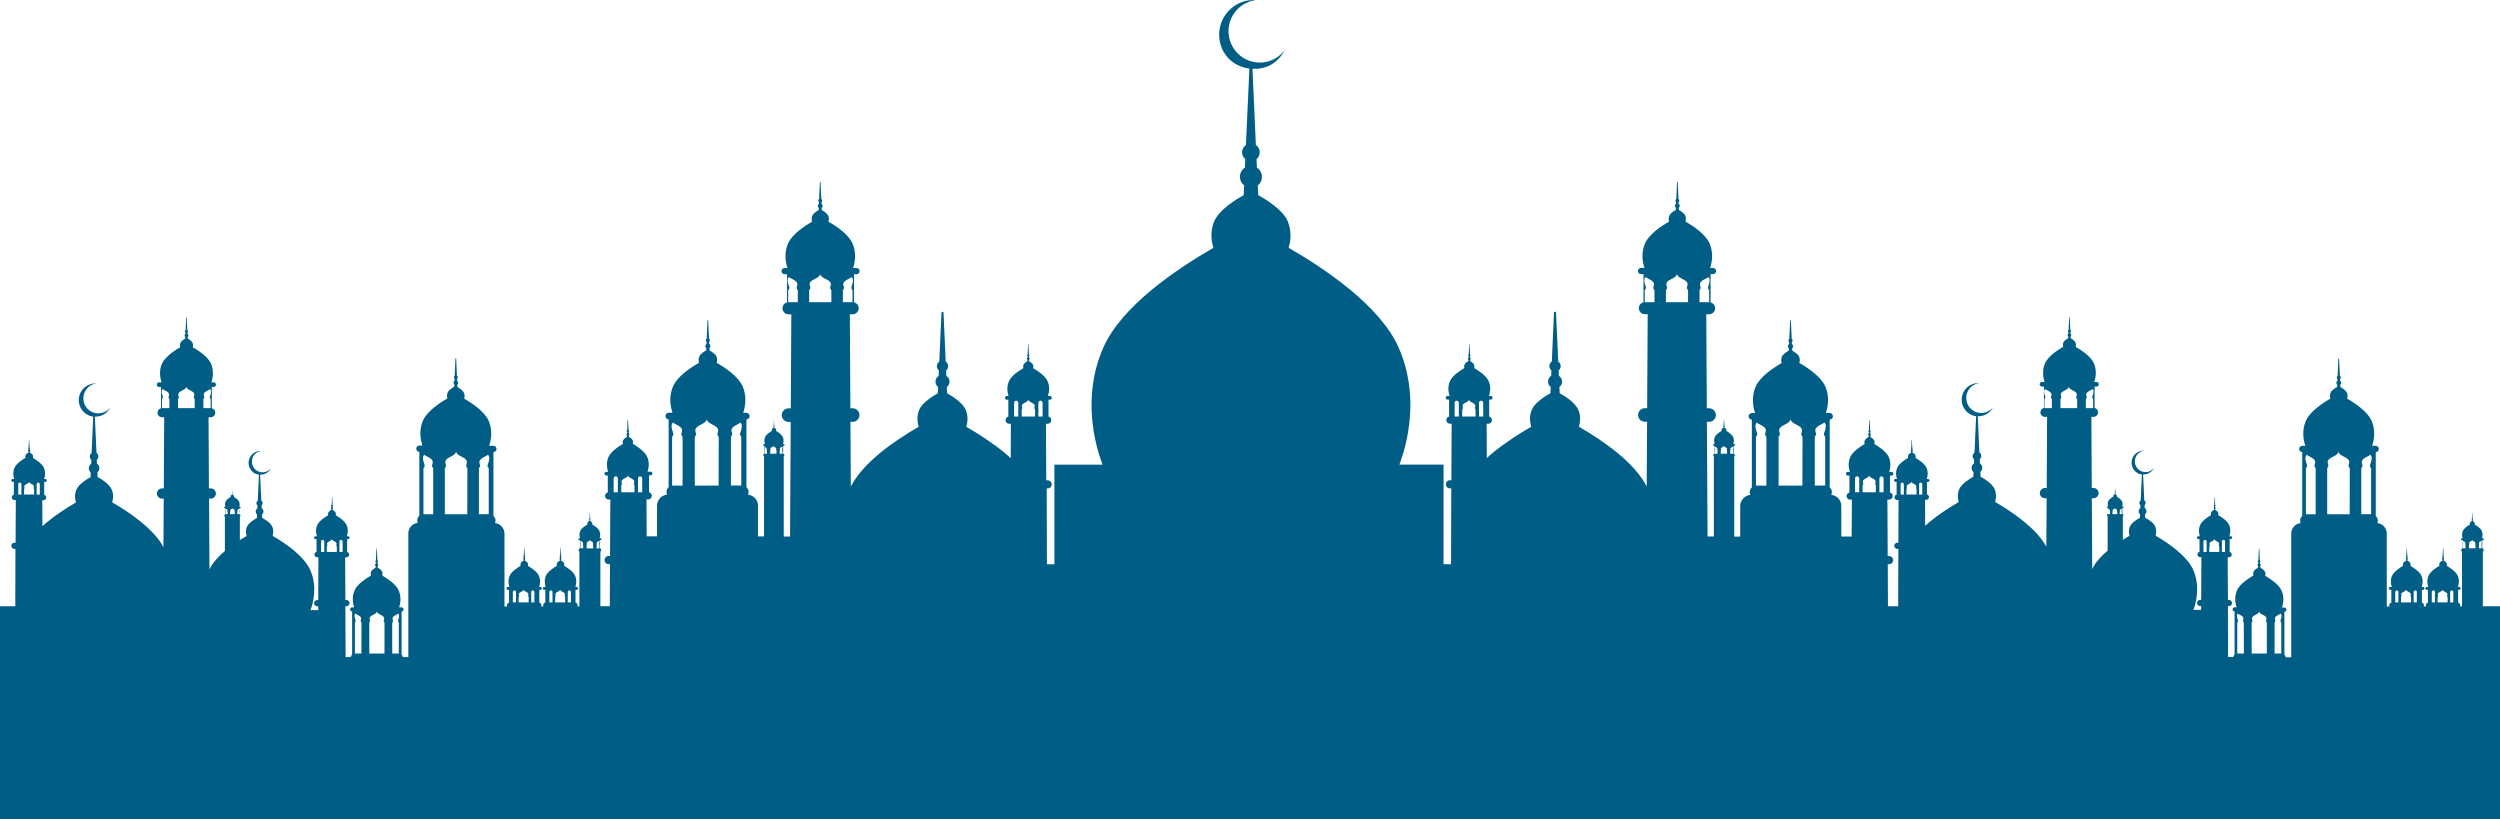 <svg width="1440" height="472" viewBox="0 0 1440 472" fill="none" xmlns="http://www.w3.org/2000/svg">
<path fill-rule="evenodd" clip-rule="evenodd" d="M1430.12 349.206V317.728C1430.42 317.511 1430.59 317.207 1430.59 316.86C1430.59 316.383 1430.25 315.95 1429.81 315.863V313.218V312.698V312.568C1429.81 312.481 1429.81 312.394 1429.81 312.351V311.094H1430.25C1430.55 311.094 1430.76 310.833 1430.76 310.573C1430.76 310.27 1430.55 310.053 1430.25 310.053H1429.6C1429.9 309.186 1430.25 307.538 1429.51 305.847C1429.17 305.067 1428.48 304.329 1427.7 303.679C1426.92 303.029 1426.06 302.508 1425.37 302.118C1425.41 301.988 1425.45 301.901 1425.45 301.728C1425.45 301.555 1425.45 301.338 1425.37 301.121C1425.28 300.904 1425.07 300.687 1424.85 300.514C1424.63 300.34 1424.42 300.21 1424.29 300.124V299.733C1424.33 299.69 1424.38 299.647 1424.38 299.603C1424.42 299.56 1424.42 299.473 1424.42 299.43C1424.42 299.343 1424.42 299.3 1424.38 299.213C1424.33 299.17 1424.29 299.126 1424.25 299.083L1424.2 298.78L1424.29 298.693C1424.29 298.649 1424.33 298.563 1424.33 298.519C1424.33 298.476 1424.33 298.389 1424.29 298.346C1424.25 298.303 1424.2 298.259 1424.2 298.259V297.912L1424.12 295.354C1424.12 295.311 1424.07 295.311 1424.07 295.311C1424.03 295.311 1423.99 295.311 1423.99 295.354L1423.9 297.912V298.259C1423.86 298.259 1423.81 298.303 1423.77 298.346C1423.77 298.389 1423.73 298.433 1423.73 298.519C1423.73 298.563 1423.73 298.649 1423.77 298.693C1423.77 298.736 1423.81 298.78 1423.86 298.78V299.083C1423.81 299.126 1423.77 299.17 1423.73 299.213C1423.68 299.3 1423.64 299.343 1423.64 299.43C1423.64 299.517 1423.64 299.56 1423.68 299.603C1423.68 299.647 1423.77 299.69 1423.77 299.733V300.124C1423.6 300.21 1423.38 300.34 1423.21 300.514C1422.99 300.687 1422.78 300.904 1422.69 301.121C1422.61 301.338 1422.56 301.555 1422.61 301.728C1422.61 301.901 1422.65 302.031 1422.69 302.118C1422 302.508 1421.14 303.072 1420.4 303.679C1419.63 304.329 1418.94 305.067 1418.59 305.847C1417.86 307.538 1418.25 309.186 1418.5 310.053H1418.03C1417.73 310.053 1417.51 310.27 1417.51 310.573C1417.51 310.877 1417.73 311.094 1418.03 311.094H1418.42V312.611V315.906C1417.99 316.036 1417.64 316.427 1417.64 316.904C1417.64 317.251 1417.81 317.554 1418.12 317.771V349.25H1416.91C1417.04 349.076 1417.08 348.816 1417.08 348.599C1417.08 347.862 1416.56 347.255 1415.87 347.038V342.009V339.711H1416.52C1416.95 339.711 1417.34 339.32 1417.34 338.887C1417.34 338.453 1416.95 338.063 1416.52 338.063H1415.79C1416.22 336.762 1416.78 334.204 1415.66 331.646C1415.14 330.432 1414.06 329.305 1412.85 328.307C1411.69 327.353 1410.39 326.53 1409.31 325.879C1409.35 325.706 1409.4 325.489 1409.4 325.272C1409.4 324.969 1409.4 324.665 1409.22 324.361C1409.1 324.015 1408.75 323.711 1408.45 323.451C1408.15 323.234 1407.8 323.017 1407.54 322.887V322.324C1407.63 322.28 1407.67 322.194 1407.71 322.107C1407.76 322.02 1407.8 321.933 1407.8 321.803C1407.8 321.673 1407.8 321.586 1407.71 321.5C1407.67 321.413 1407.63 321.326 1407.54 321.283V320.806C1407.58 320.763 1407.63 320.719 1407.67 320.633C1407.71 320.546 1407.71 320.459 1407.71 320.416C1407.71 320.329 1407.71 320.242 1407.63 320.156C1407.58 320.112 1407.54 320.026 1407.5 319.982V319.462L1407.33 315.56C1407.33 315.516 1407.28 315.473 1407.24 315.473C1407.2 315.473 1407.15 315.516 1407.15 315.56L1406.98 319.462L1406.94 319.982C1406.89 320.026 1406.85 320.069 1406.81 320.156C1406.76 320.242 1406.72 320.329 1406.72 320.416C1406.72 320.503 1406.72 320.589 1406.76 320.633C1406.81 320.719 1406.85 320.763 1406.89 320.806V321.283C1406.81 321.326 1406.76 321.413 1406.68 321.5C1406.64 321.586 1406.59 321.673 1406.59 321.803C1406.59 321.89 1406.64 322.02 1406.68 322.107C1406.72 322.194 1406.76 322.237 1406.85 322.324V322.887C1406.59 323.017 1406.25 323.234 1405.94 323.451C1405.6 323.711 1405.3 324.015 1405.17 324.361C1405.04 324.665 1404.99 325.012 1404.99 325.272C1404.99 325.489 1405.08 325.706 1405.12 325.879C1404.09 326.486 1402.75 327.31 1401.59 328.307C1400.38 329.305 1399.34 330.432 1398.82 331.646C1397.7 334.204 1398.22 336.762 1398.69 338.063H1397.79C1397.35 338.063 1397.01 338.453 1397.01 338.887C1397.01 339.32 1397.35 339.711 1397.79 339.711H1398.48C1398.48 340.795 1398.48 341.922 1398.48 343.006V347.082C1397.79 347.255 1397.27 347.862 1397.27 348.643C1397.27 348.86 1397.31 349.12 1397.4 349.293H1396.06C1396.19 349.12 1396.19 348.86 1396.19 348.643C1396.19 347.906 1395.67 347.299 1395.02 347.082V342.052V339.754H1395.67C1396.1 339.754 1396.49 339.364 1396.49 338.93C1396.49 338.497 1396.1 338.106 1395.67 338.106H1394.89C1395.33 336.806 1395.89 334.247 1394.77 331.689C1394.25 330.475 1393.17 329.348 1391.96 328.351C1390.79 327.397 1389.5 326.573 1388.42 325.922C1388.46 325.749 1388.51 325.532 1388.51 325.315C1388.51 325.012 1388.51 324.708 1388.33 324.405C1388.16 324.058 1387.86 323.755 1387.56 323.494C1387.25 323.278 1386.91 323.061 1386.65 322.931V322.367C1386.74 322.324 1386.78 322.237 1386.82 322.15C1386.87 322.063 1386.91 321.977 1386.91 321.847C1386.91 321.717 1386.87 321.63 1386.82 321.543C1386.78 321.456 1386.74 321.37 1386.65 321.326V320.849C1386.69 320.806 1386.74 320.763 1386.78 320.676C1386.82 320.589 1386.82 320.503 1386.82 320.459C1386.82 320.372 1386.82 320.286 1386.74 320.199C1386.69 320.156 1386.65 320.069 1386.61 320.026L1386.56 319.505L1386.39 315.603C1386.39 315.56 1386.35 315.516 1386.31 315.516C1386.26 315.516 1386.26 315.56 1386.26 315.603L1386.05 319.505V320.026C1386 320.069 1385.96 320.112 1385.92 320.199C1385.87 320.286 1385.83 320.372 1385.83 320.459C1385.83 320.546 1385.83 320.633 1385.87 320.676C1385.92 320.719 1385.96 320.806 1386 320.849V321.326C1385.92 321.37 1385.87 321.456 1385.79 321.543C1385.74 321.63 1385.7 321.717 1385.7 321.847C1385.7 321.933 1385.7 322.063 1385.79 322.15C1385.83 322.237 1385.87 322.28 1385.96 322.367L1385.92 322.931C1385.66 323.061 1385.36 323.278 1385.01 323.494C1384.67 323.755 1384.36 324.058 1384.23 324.405C1384.1 324.708 1384.06 325.055 1384.06 325.315C1384.06 325.532 1384.15 325.749 1384.15 325.922C1383.11 326.529 1381.77 327.353 1380.61 328.351C1379.4 329.348 1378.36 330.475 1377.8 331.689C1376.68 334.247 1377.24 336.806 1377.67 338.106H1376.77C1376.33 338.106 1375.95 338.497 1375.95 338.93C1375.95 339.364 1376.33 339.754 1376.77 339.754H1377.41C1377.41 340.838 1377.41 341.965 1377.41 343.049V347.125C1376.72 347.299 1376.21 347.906 1376.21 348.686C1376.21 348.903 1376.25 349.163 1376.33 349.336H1374.78V307.321C1374.78 304.199 1372.36 301.598 1369.34 301.294C1369.51 300.861 1369.64 300.384 1369.64 299.863C1369.64 298.823 1369.17 297.869 1368.44 297.219V260.407C1369.43 260.407 1370.21 259.583 1370.21 258.585C1370.21 257.588 1369.39 256.764 1368.39 256.764H1366.36C1367.36 253.816 1368.57 248.179 1366.06 242.412C1364.9 239.724 1362.52 237.209 1359.85 234.998C1357.26 232.83 1354.32 230.965 1351.95 229.621C1352.08 229.274 1352.16 228.798 1352.21 228.277C1352.21 227.67 1352.16 226.933 1351.82 226.239C1351.47 225.502 1350.78 224.808 1350.05 224.201C1349.36 223.681 1348.58 223.204 1348.06 222.901L1347.98 221.643C1348.15 221.513 1348.28 221.383 1348.37 221.21C1348.45 220.993 1348.54 220.776 1348.54 220.559C1348.54 220.299 1348.49 220.039 1348.37 219.822C1348.24 219.649 1348.11 219.475 1347.93 219.345L1347.89 218.305C1347.98 218.174 1348.11 218.088 1348.15 217.958C1348.24 217.784 1348.28 217.611 1348.28 217.437C1348.28 217.221 1348.24 217.047 1348.11 216.83C1348.02 216.7 1347.89 216.57 1347.76 216.483L1347.72 215.313L1347.33 206.598C1347.33 206.511 1347.24 206.424 1347.11 206.424C1347.03 206.424 1346.94 206.511 1346.9 206.598L1346.51 215.313L1346.47 216.483C1346.34 216.57 1346.21 216.7 1346.16 216.83C1346.08 217.004 1345.99 217.221 1345.99 217.437C1345.99 217.654 1346.03 217.828 1346.12 217.958C1346.21 218.088 1346.29 218.218 1346.42 218.305L1346.38 219.345C1346.21 219.475 1346.03 219.649 1345.95 219.822C1345.82 220.039 1345.73 220.299 1345.73 220.559C1345.73 220.776 1345.82 221.036 1345.9 221.21C1345.99 221.383 1346.12 221.557 1346.25 221.643L1346.16 222.901C1345.6 223.204 1344.87 223.638 1344.18 224.201C1343.4 224.808 1342.71 225.502 1342.41 226.239C1342.11 226.976 1342.02 227.67 1342.02 228.277C1342.06 228.841 1342.15 229.274 1342.28 229.621C1339.91 230.965 1337.01 232.83 1334.38 234.998C1331.7 237.209 1329.33 239.724 1328.16 242.412C1325.66 248.179 1326.87 253.816 1327.86 256.764H1326.14C1325.14 256.764 1324.32 257.588 1324.32 258.585C1324.32 259.539 1325.1 260.363 1326.09 260.407V297.219C1325.36 297.869 1324.88 298.78 1324.88 299.863C1324.88 300.384 1325.01 300.861 1325.19 301.294C1322.12 301.598 1319.75 304.199 1319.75 307.321V378.604H1316.6C1316.51 378.04 1316.21 377.52 1315.82 377.173V352.372C1316.47 352.372 1316.99 351.808 1316.99 351.158C1316.99 350.464 1316.42 349.943 1315.78 349.943H1314.44C1315.09 347.949 1315.91 344.133 1314.22 340.274C1313.45 338.453 1311.85 336.762 1310.04 335.245C1308.27 333.814 1306.32 332.556 1304.73 331.646C1304.81 331.429 1304.86 331.082 1304.9 330.735C1304.9 330.345 1304.86 329.868 1304.64 329.348C1304.43 328.871 1303.95 328.351 1303.48 328.004C1303 327.613 1302.53 327.31 1302.14 327.137L1301.84 326.139C1301.92 326.052 1302.01 325.966 1302.05 325.836C1302.14 325.706 1302.18 325.576 1302.18 325.402C1302.18 325.229 1302.14 325.055 1302.05 324.925C1301.97 324.795 1301.88 324.665 1301.75 324.622L1301.71 323.885C1301.79 323.798 1301.84 323.754 1301.88 323.668C1301.97 323.581 1301.97 323.451 1301.97 323.321C1301.97 323.191 1301.92 323.017 1301.88 322.931C1301.84 322.801 1301.75 322.714 1301.66 322.67L1301.62 321.89L1301.36 316.036C1301.36 315.95 1301.27 315.906 1301.23 315.906C1301.15 315.906 1301.1 315.95 1301.1 316.036L1300.84 321.89L1300.8 322.67C1300.71 322.714 1300.63 322.801 1300.58 322.931C1300.5 323.017 1300.5 323.191 1300.5 323.321C1300.5 323.451 1300.5 323.581 1300.58 323.668C1300.63 323.754 1300.67 323.841 1300.76 323.885L1300.71 324.622C1300.58 324.708 1300.5 324.795 1300.41 324.925C1300.32 325.055 1300.28 325.229 1300.28 325.402C1300.28 325.576 1300.32 325.706 1300.41 325.836C1300.45 325.966 1300.54 326.052 1300.67 326.139L1300.63 326.963C1300.24 327.18 1299.76 327.483 1299.29 327.83C1298.77 328.221 1298.34 328.697 1298.08 329.174C1297.86 329.651 1297.82 330.128 1297.82 330.562C1297.82 330.952 1297.91 331.256 1297.99 331.472C1296.4 332.383 1294.45 333.64 1292.69 335.071C1290.87 336.546 1289.32 338.28 1288.5 340.101C1286.81 343.96 1287.59 347.776 1288.28 349.77H1287.16C1286.51 349.77 1285.95 350.334 1285.95 350.984C1285.95 351.634 1286.47 352.155 1287.12 352.198V377C1286.73 377.39 1286.43 377.867 1286.34 378.431H1283.36L1283.28 349.12H1283.88C1284.83 349.12 1285.65 348.339 1285.65 347.342C1285.65 346.388 1284.83 345.564 1283.88 345.564H1283.28L1283.15 320.979H1283.92C1284.79 320.979 1285.48 320.286 1285.48 319.419C1285.48 318.681 1284.96 318.074 1284.27 317.901V312.828V310.487H1284.92C1285.39 310.487 1285.74 310.096 1285.74 309.706C1285.74 309.229 1285.39 308.882 1284.92 308.882H1284.14C1284.57 307.538 1285.13 305.023 1284.01 302.465C1283.49 301.251 1282.41 300.124 1281.25 299.126C1280.08 298.172 1278.79 297.349 1277.71 296.698C1277.75 296.568 1277.79 296.351 1277.79 296.091C1277.79 295.788 1277.79 295.484 1277.62 295.181C1277.49 294.834 1277.15 294.53 1276.84 294.27C1276.54 294.01 1276.2 293.837 1275.94 293.663V293.099C1276.02 293.056 1276.07 292.969 1276.11 292.926C1276.15 292.839 1276.2 292.709 1276.2 292.622C1276.2 292.492 1276.2 292.406 1276.11 292.319C1276.07 292.232 1276.02 292.145 1275.94 292.145V291.669C1275.98 291.625 1276.02 291.582 1276.07 291.538C1276.11 291.452 1276.15 291.365 1276.15 291.278C1276.15 291.192 1276.11 291.105 1276.07 291.018C1276.02 290.975 1275.98 290.931 1275.94 290.845V290.324L1275.77 286.422C1275.77 286.379 1275.72 286.335 1275.68 286.335C1275.64 286.335 1275.59 286.379 1275.59 286.422L1275.42 290.324L1275.38 290.845C1275.33 290.888 1275.29 290.975 1275.25 291.018C1275.2 291.105 1275.16 291.192 1275.16 291.278C1275.16 291.365 1275.16 291.452 1275.2 291.538C1275.25 291.582 1275.29 291.669 1275.33 291.669V292.145C1275.25 292.189 1275.2 292.276 1275.16 292.319C1275.12 292.406 1275.07 292.536 1275.07 292.622C1275.07 292.709 1275.12 292.839 1275.16 292.926C1275.2 293.013 1275.25 293.056 1275.33 293.099L1275.29 293.663C1275.03 293.793 1274.69 294.01 1274.38 294.27C1274.04 294.53 1273.74 294.834 1273.61 295.181C1273.48 295.484 1273.43 295.831 1273.43 296.091C1273.43 296.351 1273.52 296.568 1273.56 296.698C1272.53 297.305 1271.19 298.129 1270.02 299.126C1268.82 300.124 1267.78 301.251 1267.26 302.465C1266.14 305.023 1266.66 307.581 1267.13 308.882H1266.23C1265.79 308.882 1265.45 309.229 1265.45 309.706C1265.45 310.14 1265.79 310.487 1266.23 310.487H1266.92C1266.92 311.614 1266.92 312.698 1266.92 313.782V317.858C1266.23 318.031 1265.71 318.638 1265.71 319.375C1265.71 320.242 1266.4 320.936 1267.26 320.936H1268L1267.87 345.521H1267.26C1266.31 345.521 1265.49 346.301 1265.49 347.299C1265.49 348.296 1266.27 349.076 1267.26 349.076H1267.87V351.288H1263.42C1264.97 347.082 1267.43 337.76 1263.29 328.264C1261.48 324.145 1257.81 320.242 1253.71 316.817C1249.69 313.478 1245.21 310.617 1241.58 308.535C1241.75 308.015 1241.93 307.278 1241.97 306.454C1242.01 305.5 1241.88 304.416 1241.41 303.289C1240.89 302.118 1239.85 301.034 1238.69 300.167C1237.61 299.343 1236.44 298.649 1235.62 298.173L1235.54 296.221C1235.75 296.048 1235.97 295.831 1236.1 295.528C1236.27 295.224 1236.36 294.877 1236.36 294.487C1236.36 294.097 1236.27 293.707 1236.06 293.36C1235.88 293.056 1235.67 292.839 1235.36 292.666L1235.28 291.018C1235.45 290.888 1235.58 290.715 1235.71 290.498C1235.84 290.238 1235.88 289.978 1235.88 289.674C1235.88 289.371 1235.8 289.067 1235.62 288.763C1235.49 288.547 1235.32 288.373 1235.11 288.2L1235.02 286.422L1234.42 273.284C1235.62 273.328 1236.92 273.024 1238.04 272.374C1239.25 271.68 1240.16 270.683 1240.72 269.512C1240.24 270.162 1239.64 270.683 1238.9 271.116C1235.97 272.807 1232.21 271.81 1230.49 268.862C1228.8 265.913 1229.8 262.098 1232.73 260.407C1233.47 259.973 1234.24 259.713 1235.02 259.626C1233.72 259.539 1232.43 259.843 1231.18 260.537C1227.94 262.444 1226.82 266.607 1228.67 269.902C1229.8 271.853 1231.65 273.024 1233.72 273.284L1233.12 286.465L1233.03 288.243C1232.82 288.373 1232.65 288.547 1232.52 288.807C1232.34 289.067 1232.26 289.371 1232.26 289.717C1232.26 290.021 1232.34 290.324 1232.47 290.541C1232.56 290.715 1232.73 290.931 1232.9 291.062L1232.82 292.709C1232.52 292.883 1232.3 293.143 1232.17 293.403C1232 293.75 1231.87 294.097 1231.87 294.53C1231.87 294.921 1231.95 295.224 1232.13 295.571C1232.26 295.831 1232.47 296.091 1232.69 296.265L1232.6 298.216C1231.74 298.693 1230.57 299.387 1229.54 300.21C1228.37 301.078 1227.29 302.162 1226.82 303.332C1226.34 304.46 1226.21 305.544 1226.26 306.497C1226.3 307.321 1226.47 308.058 1226.65 308.579C1225.44 309.272 1224.14 310.053 1222.76 310.92V297.435C1222.98 297.305 1223.11 297.089 1223.11 296.828C1223.11 296.482 1222.85 296.178 1222.5 296.091V294.14V293.793V293.706C1222.5 293.663 1222.5 293.576 1222.5 293.533V292.622H1222.8C1223.02 292.622 1223.19 292.449 1223.19 292.232C1223.19 292.015 1223.02 291.842 1222.8 291.842H1222.37C1222.59 291.235 1222.85 290.021 1222.29 288.807C1222.03 288.243 1221.55 287.723 1220.99 287.246C1220.43 286.812 1219.83 286.422 1219.31 286.119C1219.35 286.032 1219.35 285.945 1219.35 285.815C1219.35 285.685 1219.35 285.512 1219.27 285.382C1219.18 285.251 1219.05 285.078 1218.92 284.948C1218.75 284.861 1218.62 284.731 1218.49 284.688V284.428C1218.53 284.384 1218.53 284.384 1218.57 284.341C1218.57 284.298 1218.62 284.254 1218.62 284.211C1218.62 284.167 1218.62 284.081 1218.57 284.037C1218.57 283.994 1218.53 283.951 1218.53 283.951L1218.49 283.69C1218.53 283.69 1218.53 283.647 1218.57 283.604C1218.57 283.56 1218.57 283.517 1218.57 283.474C1218.57 283.43 1218.57 283.387 1218.53 283.344C1218.53 283.344 1218.49 283.3 1218.44 283.257V282.997L1218.36 281.132L1218.32 281.089L1218.19 282.953V283.214C1218.14 283.214 1218.14 283.257 1218.14 283.257C1218.1 283.3 1218.1 283.387 1218.1 283.387C1218.1 283.43 1218.1 283.474 1218.14 283.517C1218.14 283.517 1218.19 283.56 1218.19 283.604V283.821C1218.14 283.821 1218.1 283.864 1218.1 283.907C1218.06 283.951 1218.06 283.994 1218.06 284.081C1218.06 284.167 1218.06 284.167 1218.1 284.211C1218.1 284.254 1218.14 284.254 1218.19 284.297V284.558C1218.06 284.601 1217.88 284.731 1217.75 284.818C1217.58 284.948 1217.45 285.121 1217.37 285.251C1217.28 285.425 1217.28 285.555 1217.28 285.685C1217.32 285.815 1217.32 285.902 1217.32 285.989C1216.85 286.292 1216.2 286.682 1215.68 287.116C1215.12 287.593 1214.6 288.113 1214.34 288.677C1213.83 289.891 1214.09 291.105 1214.26 291.712H1213.91C1213.7 291.712 1213.52 291.885 1213.52 292.102C1213.52 292.319 1213.7 292.492 1213.91 292.492H1214.21V293.576V295.961C1213.91 296.048 1213.65 296.351 1213.65 296.698C1213.65 296.958 1213.78 297.175 1214 297.305V317.164C1210.2 320.372 1206.88 323.971 1205.11 327.787L1204.89 286.986H1205.88C1207.48 286.986 1208.82 285.642 1208.82 284.037C1208.82 282.433 1207.48 281.089 1205.88 281.089H1204.85L1204.63 240.114H1205.88C1207.31 240.114 1208.47 238.944 1208.47 237.513C1208.47 236.299 1207.65 235.258 1206.49 234.955V226.543V222.684H1207.57C1208.3 222.684 1208.91 222.077 1208.91 221.34C1208.91 220.603 1208.3 219.996 1207.57 219.996H1206.32C1207.05 217.784 1207.96 213.578 1206.1 209.286C1205.24 207.291 1203.47 205.384 1201.44 203.779C1199.5 202.175 1197.34 200.787 1195.57 199.79C1195.65 199.53 1195.74 199.183 1195.74 198.793C1195.74 198.316 1195.7 197.796 1195.48 197.275C1195.22 196.712 1194.71 196.191 1194.14 195.758C1193.63 195.324 1193.07 195.021 1192.68 194.804L1192.63 193.85C1192.76 193.763 1192.85 193.633 1192.94 193.503C1193.02 193.373 1193.07 193.2 1193.07 193.026C1193.07 192.853 1193.02 192.636 1192.94 192.506C1192.85 192.376 1192.72 192.246 1192.59 192.159L1192.55 191.378C1192.63 191.292 1192.72 191.205 1192.76 191.118C1192.81 190.988 1192.85 190.858 1192.85 190.728C1192.85 190.555 1192.81 190.425 1192.76 190.294C1192.68 190.208 1192.59 190.121 1192.5 190.034L1192.46 189.167L1192.16 182.663C1192.16 182.576 1192.07 182.533 1191.99 182.533C1191.9 182.533 1191.86 182.576 1191.86 182.663L1191.55 189.167L1191.51 190.034C1191.42 190.121 1191.34 190.208 1191.25 190.294C1191.17 190.425 1191.12 190.598 1191.12 190.728C1191.12 190.858 1191.17 190.988 1191.21 191.118C1191.25 191.205 1191.34 191.292 1191.43 191.378L1191.38 192.159C1191.25 192.246 1191.12 192.376 1191.04 192.506C1190.95 192.679 1190.91 192.853 1190.91 193.026C1190.91 193.2 1190.95 193.373 1191.04 193.503C1191.12 193.633 1191.21 193.763 1191.34 193.85L1191.3 194.804C1190.91 195.021 1190.35 195.367 1189.83 195.758C1189.27 196.191 1188.75 196.712 1188.49 197.275C1188.27 197.796 1188.23 198.316 1188.23 198.793C1188.23 199.183 1188.36 199.53 1188.4 199.79C1186.63 200.787 1184.48 202.175 1182.53 203.779C1180.55 205.427 1178.78 207.335 1177.91 209.286C1176.06 213.578 1176.92 217.784 1177.7 219.996H1176.19C1175.45 219.996 1174.85 220.603 1174.85 221.34C1174.85 222.077 1175.45 222.684 1176.19 222.684H1177.31V225.936C1177.31 226.109 1177.27 226.326 1177.27 226.543L1177.31 226.846V228.191V234.955C1176.15 235.215 1175.28 236.255 1175.28 237.513C1175.28 238.987 1176.45 240.114 1177.87 240.114H1179.12L1178.91 281.089H1177.87C1176.27 281.089 1174.94 282.433 1174.94 284.037C1174.94 285.685 1176.27 286.986 1177.87 286.986H1178.86L1178.69 314.909C1175.97 309.793 1171.31 304.98 1166.17 300.731C1160.52 296.048 1154.26 292.059 1149.17 289.11C1149.38 288.373 1149.6 287.376 1149.69 286.205C1149.73 284.861 1149.56 283.3 1148.91 281.783V281.739C1148.22 280.135 1146.71 278.617 1145.11 277.36C1143.64 276.189 1142 275.192 1140.79 274.542L1140.67 271.81C1141.01 271.55 1141.27 271.246 1141.44 270.856C1141.66 270.422 1141.79 269.946 1141.79 269.425C1141.79 268.862 1141.66 268.341 1141.36 267.864C1141.14 267.474 1140.79 267.127 1140.41 266.867L1140.32 264.569C1140.58 264.396 1140.75 264.092 1140.92 263.832C1141.1 263.485 1141.23 263.095 1141.23 262.661C1141.23 262.184 1141.1 261.794 1140.88 261.404C1140.71 261.1 1140.45 260.84 1140.15 260.623L1140.02 258.152L1139.2 239.767C1140.92 239.811 1142.65 239.421 1144.29 238.51C1145.97 237.513 1147.23 236.125 1148.05 234.478C1147.4 235.345 1146.54 236.125 1145.5 236.732C1141.36 239.117 1136.09 237.686 1133.72 233.567C1131.34 229.405 1132.72 224.115 1136.87 221.73C1137.9 221.123 1138.98 220.776 1140.06 220.646C1138.25 220.559 1136.39 220.949 1134.71 221.947C1130.13 224.592 1128.58 230.445 1131.21 235.041C1132.77 237.73 1135.4 239.421 1138.25 239.767L1137.43 258.238L1137.3 260.71C1137.04 260.883 1136.78 261.187 1136.56 261.49C1136.35 261.837 1136.22 262.271 1136.22 262.748C1136.22 263.181 1136.31 263.572 1136.48 263.919C1136.65 264.179 1136.87 264.439 1137.08 264.656L1137 266.954C1136.61 267.214 1136.26 267.561 1136.05 267.951C1135.79 268.428 1135.62 268.948 1135.62 269.512C1135.62 270.032 1135.74 270.509 1135.96 270.943C1136.13 271.333 1136.44 271.637 1136.74 271.897L1136.61 274.628C1135.4 275.279 1133.8 276.276 1132.29 277.447C1130.69 278.704 1129.18 280.222 1128.49 281.826C1127.85 283.344 1127.63 284.948 1127.72 286.292C1127.76 287.463 1128.02 288.46 1128.23 289.197C1123.14 292.146 1116.84 296.135 1111.23 300.817C1110.45 301.468 1109.63 302.161 1108.9 302.812L1108.81 287.896H1109.54C1110.41 287.896 1111.1 287.159 1111.1 286.335C1111.1 285.598 1110.58 284.991 1109.93 284.774V279.701V277.577H1110.58C1111.01 277.577 1111.4 277.187 1111.4 276.753C1111.4 276.319 1111.06 275.929 1110.58 275.929H1109.8C1110.28 274.628 1110.8 272.07 1109.67 269.512C1109.16 268.298 1108.08 267.171 1106.87 266.173C1105.7 265.219 1104.37 264.352 1103.33 263.745C1103.37 263.572 1103.42 263.355 1103.46 263.138C1103.46 262.835 1103.42 262.531 1103.29 262.184C1103.16 261.881 1102.85 261.534 1102.51 261.274C1102.21 261.013 1101.86 260.84 1101.6 260.667L1101.56 260.103C1101.65 260.06 1101.69 259.973 1101.73 259.886C1101.78 259.799 1101.82 259.713 1101.82 259.583C1101.82 259.453 1101.78 259.366 1101.73 259.236C1101.69 259.149 1101.6 259.106 1101.56 259.019L1101.52 258.542C1101.6 258.499 1101.6 258.412 1101.65 258.369C1101.69 258.282 1101.69 258.195 1101.69 258.108C1101.69 258.022 1101.65 257.935 1101.6 257.848C1101.56 257.762 1101.52 257.718 1101.47 257.675L1101.43 257.155L1101.26 253.252C1101.26 253.209 1101.21 253.166 1101.17 253.166C1101.13 253.166 1101.09 253.209 1101.09 253.252L1100.91 257.155V257.675C1100.87 257.718 1100.78 257.762 1100.74 257.848C1100.7 257.935 1100.65 258.022 1100.65 258.108C1100.65 258.195 1100.7 258.282 1100.74 258.369C1100.78 258.412 1100.83 258.455 1100.87 258.542V259.019C1100.78 259.062 1100.7 259.149 1100.65 259.236C1100.61 259.323 1100.57 259.453 1100.57 259.583C1100.57 259.669 1100.57 259.756 1100.65 259.886C1100.7 259.973 1100.74 260.06 1100.83 260.103V260.667C1100.57 260.797 1100.22 261.013 1099.92 261.274C1099.57 261.534 1099.27 261.881 1099.14 262.184C1099.01 262.488 1098.97 262.835 1098.97 263.095C1098.97 263.312 1099.01 263.528 1099.1 263.702C1098.06 264.309 1096.73 265.133 1095.56 266.13C1094.35 267.127 1093.32 268.255 1092.8 269.469C1091.68 272.027 1092.19 274.585 1092.67 275.886H1091.76C1091.33 275.886 1090.94 276.233 1090.94 276.71C1090.94 277.143 1091.33 277.533 1091.76 277.533H1092.45C1092.45 278.617 1092.45 279.745 1092.45 280.829V284.904C1091.76 285.078 1091.24 285.685 1091.24 286.465C1091.24 287.333 1091.93 288.026 1092.8 288.026H1093.57L1093.45 312.611H1092.84C1091.89 312.611 1091.07 313.392 1091.07 314.389C1091.07 315.386 1091.85 316.167 1092.84 316.167H1093.45L1093.36 349.206H1087.45L1087.36 324.969H1088.14C1089.43 324.969 1090.47 323.885 1090.47 322.627C1090.47 321.37 1089.43 320.286 1088.14 320.286H1087.32L1087.14 287.766H1088.14C1089.3 287.766 1090.21 286.812 1090.21 285.685C1090.21 284.731 1089.56 283.864 1088.61 283.69V277.013V273.935H1089.47C1090.04 273.935 1090.55 273.458 1090.55 272.851C1090.55 272.244 1090.04 271.81 1089.47 271.81H1088.18C1088.74 270.076 1089.47 266.694 1087.96 263.312C1087.27 261.751 1085.85 260.233 1084.29 258.932C1082.74 257.675 1081.01 256.548 1079.63 255.724C1079.68 255.55 1079.76 255.247 1079.76 254.943C1079.76 254.596 1079.72 254.163 1079.55 253.729C1079.37 253.296 1078.94 252.862 1078.51 252.515C1078.12 252.212 1077.65 251.908 1077.35 251.735L1077.3 250.997C1077.39 250.911 1077.47 250.824 1077.52 250.737C1077.56 250.607 1077.6 250.477 1077.6 250.347C1077.6 250.174 1077.56 250.044 1077.52 249.914C1077.43 249.827 1077.35 249.697 1077.26 249.653L1077.22 249.003C1077.3 248.96 1077.35 248.873 1077.39 248.786C1077.43 248.699 1077.47 248.569 1077.47 248.483C1077.47 248.353 1077.43 248.223 1077.39 248.136C1077.35 248.049 1077.26 247.962 1077.22 247.919L1077.17 247.225L1076.96 242.066C1076.96 241.979 1076.87 241.935 1076.83 241.935C1076.74 241.935 1076.74 241.979 1076.7 242.066L1076.48 247.225V247.919C1076.4 247.962 1076.31 248.049 1076.27 248.136C1076.22 248.223 1076.18 248.353 1076.18 248.483C1076.18 248.569 1076.22 248.699 1076.27 248.786C1076.31 248.873 1076.35 248.916 1076.44 249.003L1076.4 249.653C1076.31 249.697 1076.22 249.827 1076.14 249.914C1076.05 250.044 1076.05 250.174 1076.05 250.347C1076.05 250.477 1076.09 250.607 1076.14 250.737C1076.22 250.867 1076.27 250.954 1076.35 250.997L1076.31 251.735C1075.96 251.908 1075.53 252.168 1075.14 252.515C1074.71 252.862 1074.28 253.296 1074.11 253.729C1073.94 254.163 1073.85 254.596 1073.89 254.943C1073.89 255.247 1073.98 255.55 1074.07 255.724C1072.64 256.548 1070.96 257.632 1069.4 258.932C1067.81 260.233 1066.38 261.751 1065.73 263.312C1064.22 266.737 1064.96 270.076 1065.56 271.81H1064.35C1063.75 271.81 1063.27 272.287 1063.27 272.851C1063.27 273.414 1063.75 273.935 1064.35 273.935H1065.26C1065.26 275.409 1065.26 276.84 1065.26 278.314V283.69C1064.31 283.907 1063.62 284.731 1063.62 285.728C1063.62 286.899 1064.57 287.81 1065.69 287.81H1066.68L1066.55 309.056H1060.6V291.408C1060.6 288.113 1058.05 285.338 1054.81 285.035C1055.03 284.558 1055.16 284.037 1055.16 283.517C1055.16 282.39 1054.68 281.392 1053.91 280.699V241.675C1054.94 241.632 1055.76 240.808 1055.76 239.767C1055.76 238.727 1054.9 237.86 1053.86 237.86H1051.71C1052.74 234.738 1054.04 228.754 1051.4 222.641C1050.15 219.822 1047.65 217.09 1044.8 214.749C1042.04 212.451 1038.93 210.5 1036.43 209.069C1036.56 208.679 1036.64 208.202 1036.69 207.638C1036.73 206.988 1036.64 206.207 1036.3 205.47C1035.95 204.69 1035.22 203.953 1034.44 203.346C1033.71 202.782 1032.93 202.305 1032.33 201.958L1032.28 200.614C1032.46 200.484 1032.59 200.31 1032.67 200.137C1032.76 199.92 1032.84 199.703 1032.84 199.443C1032.84 199.183 1032.76 198.923 1032.63 198.706C1032.5 198.533 1032.37 198.359 1032.15 198.229L1032.11 197.102C1032.24 196.972 1032.33 196.885 1032.41 196.712C1032.5 196.538 1032.54 196.365 1032.54 196.148C1032.54 195.931 1032.5 195.714 1032.37 195.541C1032.28 195.411 1032.15 195.237 1032.02 195.151L1031.98 193.937L1031.55 184.701C1031.55 184.614 1031.46 184.528 1031.33 184.528C1031.2 184.528 1031.12 184.614 1031.12 184.701L1030.69 193.937L1030.64 195.151C1030.51 195.237 1030.38 195.368 1030.3 195.541C1030.21 195.714 1030.13 195.931 1030.13 196.148C1030.13 196.365 1030.17 196.538 1030.25 196.712C1030.34 196.842 1030.43 196.972 1030.56 197.102L1030.51 198.229C1030.3 198.359 1030.17 198.533 1030.04 198.706C1029.91 198.923 1029.82 199.183 1029.82 199.443C1029.82 199.703 1029.87 199.92 1030 200.137C1030.08 200.31 1030.21 200.484 1030.38 200.614L1030.34 201.958C1029.74 202.305 1028.96 202.739 1028.23 203.346C1027.41 203.953 1026.72 204.69 1026.37 205.47C1026.02 206.251 1025.94 206.988 1025.98 207.682C1026.02 208.245 1026.11 208.766 1026.24 209.112C1023.74 210.543 1020.63 212.538 1017.87 214.792C1015.02 217.134 1012.51 219.822 1011.26 222.684C1008.59 228.798 1009.88 234.781 1010.92 237.903H1009.1C1008.07 237.903 1007.21 238.77 1007.21 239.811C1007.21 240.851 1008.03 241.719 1009.06 241.719V280.742C1008.28 281.436 1007.81 282.433 1007.81 283.56C1007.81 284.124 1007.94 284.601 1008.16 285.078C1004.92 285.382 1002.37 288.156 1002.37 291.452V309.099H998.919V263.181H998.616C998.962 263.008 999.307 262.878 999.307 262.444C999.307 261.967 999.005 261.577 998.573 261.49V258.976V258.499V258.369C998.573 258.282 998.573 258.239 998.573 258.152V256.764H998.962C999.264 256.764 999.48 256.547 999.48 256.287C999.48 255.984 999.264 255.81 998.962 255.81H998.401C998.66 254.987 999.005 253.382 998.314 251.778C997.969 251.041 997.321 250.347 996.545 249.697C995.811 249.09 995.034 248.569 994.343 248.179C994.386 248.092 994.43 247.962 994.43 247.789C994.43 247.616 994.43 247.442 994.3 247.225C994.214 247.008 993.998 246.835 993.825 246.662C993.653 246.531 993.437 246.401 993.264 246.315V245.968C993.307 245.924 993.351 245.881 993.351 245.838C993.351 245.794 993.394 245.708 993.394 245.664C993.394 245.578 993.394 245.534 993.351 245.447C993.307 245.404 993.264 245.361 993.221 245.317V245.014C993.264 245.014 993.307 244.971 993.307 244.927C993.307 244.884 993.351 244.841 993.351 244.754C993.351 244.667 993.351 244.624 993.307 244.58C993.307 244.537 993.264 244.494 993.221 244.494V244.19L993.135 241.762C993.135 241.719 993.135 241.719 993.091 241.719C993.048 241.719 993.048 241.719 993.048 241.762L992.789 244.19V244.494C992.746 244.537 992.703 244.58 992.703 244.58C992.66 244.624 992.66 244.71 992.66 244.754C992.66 244.797 992.66 244.84 992.703 244.927C992.703 244.971 992.746 245.014 992.746 245.014V245.317C992.703 245.361 992.66 245.404 992.617 245.447C992.574 245.534 992.574 245.578 992.574 245.664C992.574 245.751 992.574 245.794 992.617 245.838C992.66 245.881 992.703 245.924 992.746 245.968V246.315C992.574 246.401 992.401 246.531 992.185 246.662C991.969 246.835 991.797 247.052 991.71 247.225C991.624 247.442 991.581 247.616 991.581 247.789C991.581 247.919 991.624 248.092 991.667 248.179C990.977 248.569 990.2 249.09 989.466 249.697C988.689 250.304 988.041 251.041 987.739 251.778C987.049 253.382 987.394 254.943 987.653 255.81H987.178C986.919 255.81 986.703 256.027 986.703 256.287C986.703 256.591 986.919 256.764 987.178 256.764H987.567V258.238V261.404C987.135 261.534 986.833 261.881 986.833 262.358C986.833 262.748 987.221 262.921 987.567 263.095H987.178V309.012H983.553L983.164 242.976H984.459C986.574 242.976 988.344 241.242 988.344 239.074C988.344 236.949 986.574 235.171 984.459 235.171H983.121L982.819 181.016H984.459C986.358 181.016 987.912 179.455 987.912 177.547C987.912 175.899 986.79 174.555 985.279 174.165V163.021V157.905H986.703C987.653 157.905 988.473 157.125 988.473 156.127C988.473 155.13 987.696 154.35 986.703 154.35H985.02C986.013 151.444 987.178 145.894 984.718 140.214C983.552 137.569 981.222 135.098 978.589 132.887C975.999 130.762 973.15 128.941 970.82 127.597C970.949 127.25 971.035 126.816 971.078 126.253C971.122 125.646 971.035 124.909 970.733 124.215C970.431 123.478 969.74 122.784 969.007 122.22C968.316 121.7 967.582 121.266 967.064 120.963L966.978 119.705C967.151 119.575 967.28 119.445 967.367 119.272C967.453 119.098 967.539 118.838 967.539 118.578C967.539 118.318 967.453 118.101 967.323 117.884C967.237 117.711 967.064 117.537 966.892 117.451L966.849 116.367C966.978 116.28 967.064 116.15 967.151 116.02C967.237 115.846 967.28 115.673 967.28 115.5C967.28 115.283 967.237 115.109 967.107 114.936C967.021 114.806 966.892 114.676 966.805 114.589L966.762 113.462L966.374 104.877C966.374 104.746 966.244 104.66 966.158 104.703C966.072 104.703 965.985 104.79 965.985 104.877L965.597 113.462L965.554 114.589C965.424 114.676 965.295 114.806 965.208 114.936C965.079 115.109 965.036 115.283 965.036 115.5C965.036 115.716 965.079 115.89 965.165 116.02C965.251 116.15 965.338 116.28 965.424 116.367L965.381 117.451C965.208 117.537 965.036 117.754 964.949 117.884C964.82 118.101 964.777 118.361 964.777 118.578C964.777 118.838 964.863 119.055 964.949 119.272C965.036 119.445 965.165 119.575 965.295 119.705L965.251 120.963C964.69 121.266 963.957 121.7 963.266 122.22C962.532 122.784 961.842 123.478 961.539 124.215C961.237 124.909 961.151 125.646 961.151 126.253C961.194 126.773 961.281 127.25 961.41 127.597C959.079 128.941 956.187 130.762 953.641 132.887C951.008 135.055 948.677 137.569 947.512 140.214C945.051 145.894 946.26 151.444 947.209 154.35H945.224C944.231 154.35 943.454 155.13 943.454 156.127C943.454 157.081 944.231 157.905 945.224 157.905H946.648V162.241C946.648 162.501 946.648 162.761 946.605 163.021L946.648 163.412V165.189V174.121C945.138 174.468 943.972 175.856 943.972 177.503C943.972 179.411 945.526 180.972 947.425 180.972H949.065L948.763 235.128H947.425C945.31 235.128 943.541 236.906 943.541 239.03C943.541 241.155 945.267 242.933 947.425 242.933H948.72L948.504 280.178C944.922 273.328 938.879 266.824 931.93 261.1C924.463 254.943 916.175 249.653 909.442 245.794C909.744 244.797 910.046 243.453 910.133 241.892C910.219 240.114 910.003 238.076 909.097 236.039C908.147 233.914 906.205 231.919 904.09 230.228C902.104 228.667 899.989 227.41 898.392 226.499L898.219 222.944C898.651 222.597 898.996 222.164 899.255 221.687C899.558 221.123 899.73 220.473 899.73 219.779C899.73 219.042 899.514 218.305 899.169 217.741C898.867 217.221 898.435 216.787 897.917 216.44L897.788 213.362C898.133 213.101 898.392 212.755 898.565 212.408C898.824 211.931 898.953 211.41 898.953 210.89C898.953 210.283 898.781 209.719 898.479 209.242C898.263 208.852 897.917 208.462 897.529 208.202L897.399 204.95L896.277 180.062C896.277 179.758 896.018 179.541 895.716 179.541C895.414 179.541 895.112 179.758 895.112 180.062L893.99 204.95L893.86 208.202C893.472 208.462 893.169 208.809 892.911 209.242C892.608 209.719 892.436 210.283 892.436 210.89C892.436 211.454 892.565 211.974 892.824 212.408C893.04 212.798 893.299 213.101 893.601 213.362L893.472 216.44C892.954 216.787 892.522 217.221 892.22 217.741C891.875 218.348 891.659 219.042 891.659 219.779C891.659 220.473 891.831 221.123 892.134 221.687C892.393 222.164 892.781 222.597 893.213 222.944L893.04 226.499C891.443 227.367 889.328 228.667 887.343 230.228C885.184 231.876 883.242 233.871 882.336 235.995C881.429 238.033 881.213 240.071 881.3 241.892C881.386 243.453 881.688 244.797 881.99 245.794C875.257 249.697 866.97 254.943 859.502 261.1C858.423 261.967 857.431 262.921 856.395 263.875L856.308 244.06H857.301C858.466 244.06 859.373 243.149 859.373 241.979C859.373 241.025 858.682 240.158 857.776 239.941V233.264V230.185H858.639C859.2 230.185 859.718 229.708 859.718 229.101C859.718 228.537 859.2 228.06 858.639 228.06H857.646C858.251 226.326 858.941 222.944 857.474 219.562C856.783 218.001 855.359 216.483 853.805 215.183C852.251 213.925 850.525 212.798 849.143 212.017C849.187 211.801 849.273 211.541 849.273 211.237C849.273 210.847 849.23 210.457 849.057 210.023C848.884 209.589 848.453 209.156 848.021 208.809C847.633 208.505 847.158 208.202 846.856 208.028L846.812 207.291C846.942 207.205 846.985 207.118 847.028 207.031C847.072 206.901 847.115 206.771 847.115 206.641C847.115 206.468 847.072 206.337 847.028 206.207C846.942 206.121 846.856 205.991 846.769 205.904L846.726 205.253C846.813 205.21 846.856 205.123 846.899 205.037C846.942 204.95 846.985 204.82 846.985 204.733C846.985 204.603 846.942 204.473 846.899 204.386C846.856 204.3 846.769 204.213 846.726 204.169L846.683 203.476L846.467 198.316C846.467 198.229 846.424 198.186 846.338 198.186C846.251 198.186 846.251 198.229 846.251 198.316L845.992 203.476V204.169C845.906 204.213 845.82 204.3 845.777 204.386C845.733 204.473 845.69 204.603 845.69 204.733C845.69 204.82 845.733 204.95 845.777 205.037C845.82 205.123 845.863 205.167 845.949 205.253L845.906 205.904C845.82 205.991 845.733 206.077 845.647 206.207C845.561 206.337 845.518 206.468 845.518 206.641C845.518 206.771 845.561 206.901 845.604 207.031C845.647 207.161 845.734 207.248 845.82 207.291L845.777 208.028C845.431 208.202 845 208.462 844.611 208.809C844.18 209.156 843.748 209.546 843.575 210.023C843.36 210.457 843.316 210.89 843.359 211.237C843.359 211.541 843.446 211.801 843.489 212.017C842.065 212.841 840.381 213.925 838.827 215.183C837.23 216.483 835.849 218.001 835.159 219.562C833.648 222.987 834.382 226.326 834.986 228.06H833.777C833.216 228.06 832.741 228.537 832.741 229.101C832.741 229.708 833.216 230.185 833.777 230.185H834.684C834.684 231.659 834.684 233.09 834.684 234.564V239.941C833.734 240.158 833.087 240.981 833.087 241.979C833.087 243.149 833.993 244.06 835.159 244.06H836.151L835.979 276.623H835.159C833.864 276.623 832.828 277.664 832.828 278.964C832.828 280.265 833.864 281.306 835.159 281.306H835.936L835.806 324.969H831.49V267.604H806.067C810.599 255.42 817.85 228.191 805.678 200.354C800.412 188.3 789.751 176.853 777.709 166.88C765.925 157.168 752.89 148.843 742.229 142.729C742.704 141.168 743.222 139.044 743.308 136.616C743.438 133.841 743.092 130.589 741.711 127.38L741.668 127.337C740.2 123.998 737.093 120.876 733.726 118.275C730.618 115.803 727.251 113.809 724.748 112.421L724.489 106.828C725.136 106.307 725.698 105.614 726.129 104.833C726.604 103.923 726.863 102.925 726.863 101.841C726.863 100.671 726.518 99.543 725.956 98.59C725.439 97.766 724.791 97.028 723.971 96.508L723.755 91.652C724.273 91.218 724.705 90.741 725.007 90.134C725.395 89.397 725.611 88.573 725.611 87.706C725.611 86.752 725.352 85.842 724.877 85.105C724.532 84.454 723.971 83.891 723.367 83.5L723.151 78.341L721.424 39.621C725.007 39.751 728.676 39.23 732.042 37.323C735.539 35.285 738.215 32.336 739.898 28.954C738.517 30.776 736.747 32.423 734.589 33.637C726 38.623 714.993 35.632 710.029 27.003C705.066 18.375 708.001 7.318 716.633 2.332C718.748 1.118 721.036 0.337 723.324 0.034C719.568 -0.183 715.684 0.641 712.188 2.679C702.692 8.185 699.411 20.413 704.893 29.995C708.13 35.632 713.698 38.754 719.655 39.491L717.885 78.341L717.669 83.5C717.065 83.934 716.547 84.498 716.158 85.105C715.727 85.842 715.425 86.752 715.425 87.706C715.425 88.573 715.641 89.397 716.029 90.134C716.331 90.741 716.763 91.218 717.281 91.652L717.065 96.508C716.245 97.028 715.597 97.722 715.079 98.59C714.518 99.543 714.216 100.671 714.216 101.841C714.216 102.882 714.475 103.923 714.95 104.833C715.382 105.57 715.943 106.264 716.633 106.828L716.374 112.421C713.871 113.809 710.504 115.847 707.396 118.275C703.987 120.92 700.922 124.041 699.454 127.337C698.03 130.589 697.685 133.841 697.814 136.659C697.944 139.087 698.419 141.212 698.893 142.773C688.275 148.886 675.197 157.211 663.413 166.924C651.371 176.853 640.71 188.3 635.444 200.397C623.229 228.277 630.523 255.464 635.055 267.648H607.345V325.012H603.029L602.899 281.349H603.46C604.755 281.349 605.791 280.308 605.791 279.008C605.791 277.75 604.755 276.666 603.46 276.666H602.64L602.467 244.103H603.46C604.626 244.103 605.532 243.193 605.532 242.022C605.532 241.025 604.885 240.201 603.935 239.984V234.608C603.935 233.133 603.935 231.703 603.935 230.228H604.798C605.359 230.228 605.834 229.751 605.834 229.144C605.834 228.581 605.359 228.104 604.798 228.104H603.59C604.194 226.369 604.928 222.987 603.417 219.605C602.726 218.044 601.302 216.527 599.748 215.226C598.194 213.969 596.468 212.841 595.087 212.061C595.173 211.844 595.216 211.584 595.216 211.28C595.259 210.89 595.216 210.5 595 210.066C594.828 209.633 594.396 209.199 593.964 208.852C593.576 208.549 593.101 208.245 592.799 208.072L592.756 207.335C592.842 207.248 592.928 207.161 592.972 207.074C593.058 206.944 593.101 206.814 593.101 206.684C593.101 206.511 593.058 206.381 592.972 206.251C592.928 206.164 592.842 206.034 592.713 205.947L592.669 205.297C592.756 205.253 592.799 205.167 592.842 205.08C592.885 204.993 592.928 204.863 592.928 204.776C592.928 204.646 592.885 204.516 592.842 204.43C592.799 204.343 592.713 204.256 592.626 204.213V203.519L592.367 198.359C592.367 198.273 592.324 198.229 592.281 198.229C592.238 198.229 592.152 198.273 592.152 198.359L591.936 203.519L591.893 204.213C591.806 204.256 591.763 204.343 591.72 204.43C591.677 204.516 591.634 204.646 591.634 204.776C591.634 204.863 591.634 204.993 591.72 205.08C591.763 205.167 591.849 205.21 591.893 205.297L591.849 205.947C591.763 206.034 591.677 206.121 591.59 206.251C591.504 206.381 591.504 206.511 591.504 206.684C591.504 206.814 591.547 206.944 591.59 207.074C591.634 207.205 591.72 207.291 591.806 207.335L591.763 208.072C591.418 208.245 590.986 208.505 590.598 208.852C590.123 209.199 589.734 209.589 589.562 210.066C589.389 210.5 589.346 210.933 589.346 211.28C589.346 211.584 589.432 211.844 589.475 212.061C588.094 212.885 586.368 213.969 584.814 215.226C583.217 216.527 581.836 218.044 581.145 219.605C579.634 223.031 580.368 226.369 580.929 228.104H579.936C579.375 228.104 578.857 228.581 578.857 229.144C578.857 229.751 579.375 230.228 579.936 230.228H580.8V233.307V239.984C579.893 240.201 579.203 241.025 579.203 242.022C579.203 243.193 580.152 244.103 581.274 244.103H582.267L582.181 263.919C581.145 263.008 580.152 262.054 579.073 261.144C571.606 254.987 563.319 249.697 556.585 245.838C556.888 244.84 557.19 243.496 557.276 241.935C557.362 240.158 557.146 238.12 556.24 236.039C555.334 233.914 553.348 231.963 551.233 230.272C549.248 228.711 547.133 227.453 545.536 226.543L545.363 222.987C545.795 222.641 546.14 222.207 546.442 221.73C546.744 221.166 546.917 220.516 546.917 219.822C546.917 219.085 546.701 218.348 546.356 217.784C546.054 217.264 545.622 216.83 545.104 216.483L544.974 213.405C545.277 213.145 545.579 212.798 545.751 212.451C546.01 211.974 546.14 211.454 546.14 210.933C546.14 210.326 545.967 209.763 545.665 209.286C545.406 208.896 545.104 208.505 544.716 208.245L544.586 204.993L543.464 180.105C543.464 179.801 543.205 179.541 542.859 179.585C542.557 179.585 542.342 179.845 542.298 180.105L541.176 204.993L541.047 208.245C540.658 208.505 540.313 208.852 540.097 209.286C539.795 209.763 539.622 210.326 539.622 210.933C539.622 211.497 539.752 212.017 540.011 212.451C540.227 212.841 540.486 213.145 540.788 213.405L540.658 216.483C540.14 216.83 539.709 217.264 539.406 217.784C539.061 218.391 538.845 219.085 538.845 219.822C538.845 220.516 539.018 221.166 539.32 221.73C539.579 222.207 539.924 222.641 540.356 222.987L540.183 226.543C538.586 227.41 536.471 228.711 534.486 230.272C532.371 231.919 530.385 233.914 529.479 236.039C528.573 238.076 528.357 240.158 528.443 241.935C528.529 243.496 528.832 244.84 529.134 245.838C522.4 249.74 514.113 254.987 506.646 261.144C499.74 266.867 493.654 273.371 490.071 280.222L489.856 242.976H491.15C493.309 242.976 495.035 241.242 495.035 239.074C495.035 236.949 493.309 235.171 491.15 235.171H489.812L489.51 181.016H491.15C493.05 181.016 494.603 179.455 494.603 177.547C494.603 175.899 493.481 174.512 491.927 174.165V165.233V163.455L491.97 163.065C491.927 162.805 491.927 162.544 491.927 162.284V157.948H493.352C494.344 157.948 495.121 157.168 495.121 156.171C495.121 155.173 494.344 154.393 493.352 154.393H491.366C492.359 151.488 493.524 145.938 491.064 140.258C489.899 137.613 487.568 135.141 484.935 132.93C482.345 130.805 479.496 128.984 477.166 127.64C477.252 127.293 477.381 126.86 477.425 126.296C477.425 125.689 477.381 124.952 477.036 124.258C476.734 123.521 476.043 122.827 475.31 122.264C474.619 121.743 473.885 121.31 473.324 121.006L473.281 119.749C473.41 119.619 473.54 119.489 473.669 119.315C473.756 119.142 473.842 118.882 473.842 118.621C473.842 118.361 473.756 118.145 473.669 117.928C473.583 117.754 473.41 117.581 473.238 117.494L473.195 116.41C473.281 116.323 473.367 116.193 473.454 116.063C473.54 115.89 473.583 115.716 473.583 115.543C473.583 115.326 473.54 115.153 473.41 114.979C473.324 114.849 473.238 114.719 473.065 114.632L473.022 113.505L472.634 104.92C472.634 104.79 472.547 104.747 472.461 104.747C472.375 104.747 472.245 104.833 472.245 104.92L471.857 113.505L471.813 114.632C471.684 114.719 471.598 114.849 471.511 114.979C471.425 115.153 471.339 115.326 471.339 115.543C471.339 115.76 471.382 115.933 471.468 116.063C471.554 116.193 471.641 116.323 471.77 116.41L471.727 117.494C471.554 117.581 471.425 117.798 471.295 117.928C471.166 118.145 471.08 118.405 471.08 118.621C471.08 118.882 471.123 119.098 471.252 119.315C471.339 119.489 471.468 119.619 471.641 119.749L471.554 121.006C470.993 121.31 470.303 121.743 469.612 122.264C468.878 122.827 468.188 123.521 467.886 124.258C467.583 124.952 467.497 125.689 467.54 126.296C467.54 126.816 467.67 127.293 467.799 127.64C465.468 128.984 462.62 130.805 460.03 132.93C457.397 135.098 455.066 137.613 453.901 140.258C451.441 145.938 452.606 151.488 453.599 154.393H451.915C450.923 154.393 450.146 155.173 450.146 156.171C450.146 157.125 450.923 157.948 451.915 157.948H453.34V163.065V174.208C451.829 174.555 450.707 175.943 450.707 177.59C450.707 179.498 452.261 181.059 454.16 181.059H455.8L455.498 235.215H454.16C452.045 235.215 450.275 236.992 450.275 239.117C450.275 241.242 452.045 243.019 454.16 243.019H455.455L455.066 309.056H451.441V263.138H451.138C451.484 262.965 451.829 262.835 451.829 262.401C451.829 261.924 451.527 261.534 451.095 261.447V258.282V256.764H451.484C451.743 256.764 451.958 256.547 451.958 256.287C451.958 255.984 451.743 255.81 451.484 255.81H451.009C451.268 254.987 451.613 253.382 450.923 251.778C450.577 251.041 449.93 250.347 449.196 249.697C448.462 249.09 447.642 248.569 446.995 248.179C447.038 248.092 447.081 247.962 447.081 247.789C447.081 247.616 447.081 247.442 446.995 247.225C446.908 247.008 446.693 246.835 446.52 246.662C446.304 246.531 446.132 246.401 445.959 246.315V245.968C446.002 245.924 446.045 245.881 446.088 245.838C446.088 245.794 446.132 245.708 446.132 245.664C446.132 245.578 446.132 245.534 446.088 245.447C446.045 245.404 446.002 245.361 445.959 245.317V245.014C446.002 245.014 446.045 244.971 446.045 244.927C446.045 244.884 446.088 244.841 446.088 244.754C446.088 244.667 446.088 244.624 446.045 244.58C446.045 244.537 446.002 244.494 445.959 244.494V244.19L445.873 241.762C445.786 241.762 445.786 241.719 445.786 241.762L445.7 244.19V244.494C445.657 244.537 445.614 244.58 445.614 244.58C445.57 244.624 445.57 244.71 445.57 244.754C445.57 244.797 445.57 244.84 445.614 244.927C445.614 244.971 445.657 245.014 445.7 245.014V245.317C445.657 245.361 445.614 245.404 445.57 245.447C445.527 245.534 445.527 245.578 445.527 245.664C445.527 245.751 445.527 245.794 445.57 245.838C445.614 245.881 445.657 245.924 445.657 245.968V246.315C445.527 246.401 445.311 246.531 445.096 246.662C444.88 246.835 444.707 247.052 444.621 247.225C444.534 247.442 444.534 247.616 444.534 247.789C444.534 247.919 444.578 248.092 444.621 248.179C443.93 248.569 443.153 249.09 442.42 249.697C441.686 250.304 440.995 251.041 440.693 251.778C440.002 253.382 440.348 254.943 440.607 255.81H440.046C439.743 255.81 439.528 256.027 439.528 256.287C439.528 256.591 439.743 256.764 440.046 256.764H440.434V258.022C440.434 258.108 440.434 258.152 440.434 258.238V258.369V258.846V261.36C440.002 261.49 439.657 261.837 439.657 262.314C439.657 262.704 440.046 262.878 440.391 263.051H440.089V308.969H436.636V291.322C436.636 287.983 434.089 285.251 430.852 284.948C431.068 284.471 431.197 283.951 431.197 283.43C431.197 282.303 430.722 281.306 429.945 280.612V241.589C430.981 241.545 431.801 240.721 431.801 239.681C431.801 238.64 430.938 237.773 429.902 237.773H428.089C429.125 234.651 430.42 228.667 427.787 222.554C426.536 219.735 424.032 217.004 421.183 214.662C418.421 212.364 415.313 210.413 412.81 208.982C412.939 208.592 413.026 208.115 413.069 207.551C413.112 206.901 413.026 206.121 412.68 205.34C412.335 204.56 411.601 203.823 410.781 203.216C410.047 202.652 409.27 202.175 408.666 201.828L408.623 200.484C408.796 200.354 408.925 200.18 409.011 200.007C409.141 199.79 409.184 199.573 409.184 199.313C409.184 199.053 409.098 198.793 408.968 198.576C408.839 198.403 408.709 198.229 408.493 198.099L408.45 196.972C408.58 196.842 408.666 196.755 408.752 196.582C408.839 196.408 408.882 196.235 408.882 196.018C408.882 195.801 408.796 195.584 408.709 195.411C408.623 195.281 408.493 195.107 408.364 195.021L408.321 193.807L407.932 184.571C407.932 184.441 407.803 184.354 407.717 184.398C407.63 184.398 407.544 184.484 407.501 184.571L407.112 193.807L407.069 195.021C406.94 195.107 406.81 195.237 406.724 195.411C406.637 195.584 406.551 195.801 406.551 196.018C406.551 196.235 406.594 196.408 406.681 196.582C406.767 196.712 406.853 196.842 406.983 196.972L406.94 198.099C406.767 198.229 406.594 198.403 406.465 198.576C406.335 198.793 406.249 199.053 406.249 199.313C406.249 199.573 406.335 199.79 406.422 200.007C406.508 200.18 406.638 200.354 406.81 200.484L406.767 201.828C406.163 202.175 405.386 202.609 404.652 203.216C403.875 203.823 403.141 204.56 402.796 205.34C402.451 206.121 402.364 206.858 402.408 207.508C402.451 208.072 402.537 208.592 402.666 208.939C400.163 210.37 397.055 212.364 394.293 214.619C391.444 216.96 388.941 219.649 387.689 222.51C385.013 228.624 386.308 234.608 387.344 237.73H385.186C384.15 237.73 383.286 238.597 383.286 239.637C383.286 240.678 384.106 241.545 385.142 241.545V280.569C384.365 281.262 383.891 282.26 383.891 283.387C383.891 283.951 384.02 284.428 384.236 284.904C380.999 285.208 378.452 287.983 378.452 291.278V308.926H372.496L372.366 287.68H373.359C374.524 287.68 375.431 286.726 375.431 285.598C375.431 284.601 374.74 283.777 373.834 283.56V278.184C373.834 276.71 373.834 275.279 373.834 273.805H374.697C375.301 273.805 375.776 273.328 375.776 272.721C375.776 272.113 375.301 271.68 374.697 271.68H372.97C373.575 269.946 374.309 266.564 372.798 263.181C372.107 261.621 370.683 260.103 369.129 258.802C367.575 257.545 365.892 256.417 364.467 255.594C364.554 255.42 364.597 255.117 364.64 254.813C364.64 254.466 364.597 254.033 364.424 253.599C364.252 253.165 363.82 252.732 363.388 252.385C363 252.081 362.525 251.778 362.223 251.605L362.18 250.867C362.266 250.781 362.352 250.694 362.396 250.607C362.439 250.477 362.482 250.347 362.482 250.217C362.482 250.044 362.439 249.914 362.396 249.783C362.309 249.697 362.223 249.567 362.137 249.523L362.093 248.873C362.18 248.83 362.223 248.743 362.266 248.656C362.309 248.569 362.352 248.439 362.352 248.353C362.352 248.223 362.309 248.092 362.266 248.006C362.223 247.919 362.137 247.832 362.05 247.789V247.095L361.748 242.022C361.748 241.935 361.705 241.892 361.619 241.892C361.575 241.892 361.532 241.935 361.489 242.022L361.273 247.182L361.23 247.876C361.144 247.919 361.101 248.006 361.057 248.092C361.014 248.179 360.971 248.309 360.971 248.439C360.971 248.526 360.971 248.656 361.057 248.743C361.101 248.83 361.187 248.873 361.23 248.96L361.187 249.61C361.101 249.653 361.014 249.783 360.928 249.87C360.842 250 360.842 250.13 360.842 250.304C360.842 250.434 360.885 250.564 360.928 250.694C360.971 250.824 361.057 250.911 361.144 250.954L361.101 251.691C360.755 251.865 360.324 252.125 359.935 252.472C359.46 252.819 359.072 253.252 358.899 253.686C358.727 254.119 358.684 254.553 358.684 254.9C358.684 255.203 358.77 255.507 358.813 255.68C357.432 256.504 355.705 257.588 354.151 258.889C352.554 260.19 351.173 261.707 350.483 263.268C348.972 266.694 349.706 270.032 350.267 271.767H349.231C348.67 271.767 348.152 272.244 348.152 272.807C348.152 273.371 348.627 273.891 349.231 273.891H350.094V276.97V283.647C349.188 283.864 348.497 284.688 348.497 285.642C348.497 286.812 349.447 287.723 350.569 287.723H351.562L351.389 320.242H350.569C349.274 320.242 348.238 321.283 348.238 322.584C348.238 323.885 349.274 324.925 350.569 324.925H351.346L351.259 349.163H345.821V317.684C346.123 317.467 346.296 317.164 346.296 316.817C346.296 316.34 345.951 315.906 345.519 315.82V313.175V312.698V312.568C345.519 312.481 345.519 312.394 345.519 312.351V311.094H345.95C346.253 311.094 346.468 310.833 346.468 310.573C346.468 310.27 346.253 310.053 345.95 310.053H345.346C345.648 309.186 345.994 307.538 345.26 305.847C344.915 305.067 344.224 304.329 343.447 303.679C342.67 303.029 341.807 302.508 341.116 302.118C341.159 301.988 341.203 301.901 341.203 301.728C341.203 301.555 341.203 301.338 341.116 301.121C341.03 300.904 340.814 300.687 340.598 300.514C340.382 300.34 340.167 300.21 339.994 300.124V299.733C340.037 299.69 340.08 299.647 340.08 299.603C340.123 299.56 340.124 299.473 340.124 299.43C340.124 299.343 340.123 299.3 340.08 299.213C340.037 299.17 339.994 299.126 339.951 299.083V298.78C339.994 298.736 340.037 298.693 340.037 298.693C340.037 298.649 340.08 298.563 340.08 298.519C340.08 298.476 340.08 298.389 340.037 298.346C339.994 298.303 339.951 298.259 339.908 298.259V297.912L339.821 295.354C339.821 295.311 339.778 295.311 339.778 295.311C339.735 295.311 339.692 295.311 339.692 295.354L339.606 297.912V298.259C339.562 298.259 339.519 298.303 339.476 298.346C339.476 298.389 339.433 298.433 339.433 298.519C339.433 298.563 339.433 298.649 339.476 298.693C339.476 298.736 339.519 298.78 339.562 298.78V299.083C339.519 299.126 339.476 299.17 339.433 299.213C339.39 299.3 339.347 299.343 339.347 299.43C339.347 299.517 339.347 299.56 339.39 299.603C339.39 299.647 339.476 299.69 339.476 299.733V300.124C339.303 300.21 339.088 300.34 338.872 300.514C338.656 300.687 338.44 300.904 338.354 301.121C338.267 301.338 338.224 301.555 338.267 301.728C338.267 301.901 338.311 302.031 338.354 302.118C337.663 302.508 336.8 303.072 336.023 303.679C335.246 304.329 334.555 305.067 334.21 305.847C333.476 307.538 333.822 309.186 334.124 310.053H333.649C333.347 310.053 333.131 310.27 333.131 310.573C333.131 310.877 333.347 311.094 333.649 311.094H334.038V312.611V315.906C333.606 316.036 333.261 316.427 333.261 316.904C333.261 317.251 333.433 317.554 333.735 317.771V349.25H332.527C332.656 349.076 332.699 348.816 332.699 348.599C332.699 347.862 332.181 347.255 331.491 347.038V342.009V339.711H332.138C332.57 339.711 332.958 339.32 332.958 338.887C332.958 338.453 332.57 338.063 332.138 338.063H331.405C331.836 336.762 332.397 334.204 331.275 331.646C330.757 330.432 329.678 329.305 328.47 328.307C327.304 327.353 326.009 326.53 324.93 325.879C324.973 325.706 325.016 325.489 325.016 325.272C325.016 324.969 325.016 324.665 324.844 324.361C324.714 324.015 324.369 323.711 324.067 323.451C323.765 323.234 323.419 323.017 323.16 322.887V322.324C323.247 322.28 323.29 322.194 323.333 322.107C323.376 322.02 323.419 321.933 323.419 321.803C323.419 321.673 323.419 321.586 323.333 321.5C323.29 321.413 323.247 321.326 323.16 321.283V320.806C323.204 320.763 323.247 320.719 323.29 320.633C323.333 320.546 323.333 320.459 323.333 320.416C323.333 320.329 323.333 320.242 323.247 320.156C323.204 320.112 323.16 320.026 323.117 319.982V319.462L322.945 315.56C322.945 315.516 322.901 315.473 322.858 315.473C322.815 315.473 322.772 315.516 322.772 315.56L322.599 319.462L322.556 319.982C322.513 320.026 322.47 320.069 322.427 320.156C322.384 320.242 322.34 320.329 322.34 320.416C322.34 320.503 322.34 320.589 322.384 320.633C322.427 320.719 322.47 320.763 322.513 320.806V321.283C322.427 321.326 322.384 321.413 322.34 321.5C322.297 321.586 322.254 321.673 322.254 321.803C322.254 321.89 322.297 322.02 322.34 322.107C322.384 322.194 322.47 322.237 322.513 322.324V322.887C322.254 323.017 321.952 323.234 321.607 323.451C321.261 323.711 320.959 324.015 320.83 324.361C320.7 324.665 320.614 325.012 320.657 325.272C320.657 325.489 320.743 325.706 320.787 325.879C319.707 326.486 318.413 327.31 317.247 328.307C316.039 329.305 315.003 330.432 314.442 331.646C313.319 334.204 313.88 336.762 314.312 338.063H313.406C312.974 338.063 312.629 338.453 312.629 338.887C312.629 339.32 312.974 339.711 313.406 339.711H314.096C314.096 340.795 314.096 341.922 314.096 343.006V347.082C313.406 347.255 312.888 347.862 312.888 348.643C312.888 348.86 312.931 349.12 313.017 349.293H311.679C311.809 349.12 311.809 348.86 311.809 348.643C311.809 347.906 311.334 347.299 310.643 347.082V342.052V339.754H311.291C311.722 339.754 312.111 339.364 312.111 338.93C312.111 338.497 311.722 338.106 311.291 338.106H310.557C310.989 336.806 311.55 334.247 310.427 331.689C309.909 330.475 308.83 329.348 307.622 328.351C306.456 327.397 305.162 326.573 304.082 325.922C304.126 325.749 304.169 325.532 304.169 325.315C304.169 325.012 304.169 324.708 303.996 324.405C303.824 324.058 303.521 323.755 303.219 323.494C302.917 323.278 302.572 323.061 302.313 322.931V322.367C302.399 322.324 302.442 322.237 302.485 322.15C302.529 322.063 302.572 321.977 302.572 321.847C302.572 321.717 302.529 321.63 302.485 321.543C302.442 321.456 302.399 321.37 302.313 321.326V320.849C302.356 320.806 302.399 320.763 302.442 320.676C302.485 320.589 302.485 320.503 302.485 320.459C302.485 320.372 302.485 320.286 302.399 320.199C302.356 320.156 302.313 320.069 302.27 320.026L302.226 319.505L302.054 315.603C302.054 315.56 302.011 315.516 301.967 315.516C301.967 315.516 301.881 315.56 301.881 315.603L301.665 319.505V320.026C301.622 320.069 301.579 320.112 301.536 320.199C301.493 320.286 301.45 320.372 301.45 320.459C301.45 320.546 301.45 320.633 301.493 320.676C301.536 320.719 301.579 320.806 301.622 320.849V321.326C301.536 321.37 301.493 321.456 301.45 321.543C301.406 321.63 301.363 321.717 301.363 321.847C301.363 321.933 301.363 322.063 301.45 322.15C301.493 322.237 301.579 322.28 301.622 322.367V322.931C301.363 323.061 301.018 323.278 300.716 323.494C300.37 323.755 300.068 324.058 299.939 324.405C299.809 324.708 299.766 325.055 299.766 325.315C299.766 325.532 299.853 325.749 299.853 325.922C298.817 326.529 297.479 327.353 296.313 328.351C295.105 329.348 294.069 330.475 293.551 331.689C292.428 334.247 292.946 336.806 293.421 338.106H292.515C292.083 338.106 291.695 338.497 291.695 338.93C291.695 339.364 292.083 339.754 292.515 339.754H293.205C293.205 340.838 293.205 341.965 293.205 343.049V347.125C292.515 347.299 291.997 347.906 291.997 348.686C291.997 348.903 292.04 349.163 292.126 349.336H290.572V307.321C290.572 304.199 288.155 301.598 285.134 301.294C285.35 300.861 285.436 300.384 285.436 299.863C285.436 298.823 284.961 297.869 284.228 297.219V260.407C285.22 260.407 285.997 259.583 285.997 258.585C285.997 257.588 285.177 256.764 284.184 256.764H281.767C282.76 253.816 283.969 248.179 281.465 242.412C280.3 239.724 277.926 237.209 275.25 234.998C272.66 232.83 269.725 230.965 267.351 229.621C267.48 229.274 267.567 228.798 267.61 228.277C267.61 227.67 267.567 226.933 267.221 226.239C266.876 225.502 266.185 224.808 265.452 224.201C264.761 223.681 264.027 223.204 263.466 222.901L263.38 221.643C263.553 221.513 263.639 221.383 263.768 221.21C263.898 220.993 263.941 220.776 263.941 220.559C263.941 220.299 263.898 220.039 263.725 219.822C263.639 219.649 263.466 219.475 263.294 219.345V218.174C263.423 218.044 263.509 217.958 263.553 217.828C263.639 217.654 263.682 217.481 263.682 217.307C263.682 217.09 263.639 216.917 263.509 216.7C263.423 216.57 263.337 216.44 263.164 216.353L263.121 215.183L262.776 206.467C262.776 206.381 262.689 206.294 262.56 206.294C262.473 206.294 262.387 206.381 262.344 206.467L261.955 215.183L261.912 216.353C261.783 216.44 261.653 216.57 261.61 216.7C261.524 216.874 261.438 217.09 261.438 217.307C261.438 217.524 261.481 217.698 261.567 217.828C261.653 217.958 261.74 218.088 261.869 218.174L261.826 219.215C261.653 219.345 261.481 219.519 261.394 219.692C261.265 219.909 261.222 220.169 261.222 220.429C261.222 220.646 261.308 220.906 261.394 221.08C261.481 221.253 261.61 221.426 261.783 221.513L261.61 222.771C261.049 223.074 260.315 223.508 259.625 224.071C258.848 224.678 258.157 225.372 257.855 226.109C257.553 226.846 257.467 227.54 257.467 228.147C257.51 228.711 257.596 229.144 257.726 229.491C255.352 230.835 252.46 232.7 249.827 234.868C247.151 237.079 244.777 239.594 243.611 242.282C241.108 248.049 242.316 253.686 243.309 256.634H241.583C240.59 256.634 239.77 257.458 239.77 258.455C239.77 259.409 240.547 260.233 241.539 260.276V297.088C240.806 297.739 240.331 298.649 240.331 299.733C240.331 300.254 240.46 300.731 240.633 301.164C237.568 301.468 235.195 304.069 235.195 307.191V378.474H232.087C232 377.91 231.698 377.39 231.31 377.043V352.242C231.957 352.242 232.475 351.678 232.475 351.028C232.475 350.334 231.914 349.813 231.267 349.813H229.886C230.576 347.819 231.353 344.003 229.67 340.144C228.893 338.323 227.296 336.632 225.483 335.115C223.713 333.684 221.771 332.426 220.174 331.516C220.26 331.299 220.303 330.952 220.346 330.605C220.346 330.215 220.303 329.738 220.088 329.218C219.872 328.741 219.397 328.221 218.922 327.874C218.447 327.483 217.929 327.18 217.584 327.006L217.541 326.139C217.627 326.052 217.714 325.966 217.757 325.836C217.843 325.706 217.886 325.576 217.886 325.402C217.886 325.229 217.843 325.055 217.757 324.925C217.67 324.795 217.584 324.665 217.455 324.622L217.411 323.885C217.498 323.798 217.541 323.754 217.584 323.668C217.67 323.581 217.67 323.451 217.67 323.321C217.67 323.191 217.627 323.017 217.584 322.931C217.541 322.801 217.455 322.714 217.368 322.67L217.325 321.89L217.066 316.036C217.066 315.95 216.98 315.906 216.937 315.906C216.85 315.906 216.807 315.95 216.807 316.036L216.548 321.89V322.67C216.462 322.714 216.376 322.801 216.332 322.931C216.246 323.017 216.246 323.191 216.246 323.321C216.246 323.451 216.246 323.581 216.332 323.668C216.376 323.754 216.419 323.841 216.505 323.885L216.462 324.622C216.332 324.708 216.246 324.795 216.16 324.925C216.073 325.055 216.03 325.229 216.03 325.402C216.03 325.576 216.073 325.706 216.16 325.836C216.203 325.966 216.289 326.052 216.419 326.139L216.332 327.006C215.944 327.223 215.469 327.527 214.994 327.874C214.476 328.264 214.002 328.741 213.786 329.218C213.57 329.695 213.527 330.172 213.527 330.605C213.527 330.995 213.613 331.299 213.699 331.516C212.102 332.426 210.16 333.684 208.39 335.115C206.578 336.589 204.981 338.323 204.204 340.144C202.52 344.003 203.34 347.819 203.988 349.813H202.866C202.175 349.813 201.657 350.377 201.657 351.028C201.657 351.678 202.175 352.198 202.822 352.242V377.043C202.434 377.39 202.132 377.91 202.045 378.474H199.067L198.938 349.163H199.542C200.492 349.163 201.312 348.383 201.312 347.385C201.312 346.431 200.535 345.608 199.542 345.608H198.938L198.808 321.023H199.585C200.448 321.023 201.139 320.329 201.139 319.462C201.139 318.725 200.621 318.118 199.93 317.944V312.871V310.53H200.578C201.053 310.53 201.398 310.14 201.398 309.749C201.398 309.272 201.053 308.926 200.578 308.926H199.801C200.233 307.581 200.794 305.067 199.671 302.508C199.154 301.294 198.074 300.167 196.909 299.17C195.744 298.216 194.449 297.392 193.37 296.742C193.413 296.612 193.456 296.395 193.456 296.135C193.456 295.831 193.456 295.528 193.283 295.224C193.154 294.877 192.809 294.574 192.506 294.314C192.204 294.053 191.859 293.88 191.6 293.706V293.143C191.686 293.099 191.73 293.013 191.773 292.969C191.816 292.883 191.859 292.753 191.859 292.666C191.859 292.536 191.816 292.449 191.773 292.362C191.73 292.276 191.686 292.189 191.6 292.189V291.712C191.643 291.669 191.686 291.625 191.73 291.582C191.773 291.495 191.816 291.408 191.816 291.322C191.816 291.235 191.773 291.148 191.73 291.062C191.686 291.018 191.643 290.975 191.6 290.888V290.368L191.427 286.465C191.427 286.422 191.384 286.379 191.384 286.379C191.298 286.379 191.255 286.422 191.255 286.465L191.082 290.368L191.039 290.888C190.866 290.931 190.823 290.975 190.78 291.018C190.737 291.105 190.694 291.192 190.694 291.278C190.694 291.365 190.694 291.452 190.737 291.538C190.78 291.582 190.823 291.669 190.866 291.669V292.145C190.78 292.189 190.737 292.276 190.694 292.319C190.65 292.406 190.607 292.536 190.607 292.622C190.607 292.709 190.65 292.839 190.694 292.926C190.737 293.013 190.78 293.056 190.866 293.099L190.823 293.663C190.564 293.793 190.262 294.01 189.917 294.27C189.571 294.574 189.269 294.921 189.097 295.224C188.967 295.528 188.924 295.874 188.924 296.135C188.924 296.395 189.01 296.612 189.053 296.742C188.018 297.349 186.679 298.172 185.514 299.17C184.306 300.167 183.27 301.294 182.708 302.508C181.586 305.067 182.147 307.625 182.579 308.926H181.673C181.241 308.926 180.896 309.272 180.896 309.749C180.896 310.183 181.241 310.53 181.673 310.53H182.32C182.32 311.657 182.32 312.741 182.32 313.825V317.901C181.629 318.074 181.111 318.681 181.111 319.419C181.111 320.286 181.802 320.979 182.665 320.979H183.399L183.313 345.651H182.708C181.716 345.651 180.939 346.431 180.939 347.429C180.939 348.426 181.716 349.206 182.708 349.206H183.313V351.418H178.867C180.421 347.212 182.881 337.89 178.737 328.394C176.925 324.275 173.256 320.372 169.155 316.947C165.141 313.608 160.652 310.747 157.027 308.665C157.199 308.145 157.372 307.408 157.415 306.584C157.458 305.63 157.329 304.546 156.854 303.419C156.336 302.248 155.3 301.164 154.135 300.297C153.056 299.473 151.89 298.779 151.027 298.303L150.941 296.351C151.156 296.178 151.372 295.961 151.502 295.658C151.674 295.354 151.761 295.007 151.761 294.617C151.761 294.227 151.674 293.837 151.459 293.49C151.286 293.186 151.07 292.969 150.768 292.796L150.682 291.148C150.854 291.018 150.984 290.801 151.113 290.628C151.243 290.368 151.286 290.108 151.286 289.804C151.286 289.501 151.2 289.197 151.027 288.894C150.897 288.677 150.725 288.503 150.509 288.33L150.423 286.552L149.818 273.414C151.07 273.458 152.322 273.154 153.444 272.504C154.653 271.81 155.559 270.813 156.12 269.642C155.645 270.292 155.041 270.813 154.307 271.246C151.372 272.937 147.617 271.94 145.891 268.992C144.207 266.043 145.2 262.228 148.135 260.537C148.869 260.103 149.646 259.843 150.423 259.756C149.128 259.669 147.79 259.973 146.581 260.667C143.344 262.574 142.222 266.737 144.078 270.032C145.2 271.983 147.056 273.154 149.128 273.414L148.567 286.596L148.48 288.373C148.264 288.503 148.092 288.677 147.962 288.937C147.79 289.197 147.703 289.501 147.703 289.847C147.703 290.151 147.79 290.455 147.919 290.671C148.006 290.845 148.178 291.062 148.351 291.192L148.264 292.839C147.962 293.013 147.747 293.273 147.574 293.533C147.401 293.88 147.272 294.227 147.272 294.66C147.272 295.051 147.358 295.354 147.531 295.701C147.66 295.961 147.876 296.221 148.092 296.395L148.006 298.346C147.142 298.823 145.977 299.517 144.941 300.34C143.776 301.208 142.74 302.292 142.222 303.462C141.747 304.59 141.617 305.674 141.661 306.628C141.704 307.451 141.876 308.189 142.049 308.709C140.84 309.403 139.546 310.183 138.164 311.05V297.565C138.38 297.435 138.51 297.219 138.51 296.958C138.51 296.612 138.251 296.308 137.949 296.221V294.27V293.923V293.837C137.949 293.793 137.949 293.707 137.949 293.663V292.753H138.251C138.467 292.753 138.639 292.579 138.639 292.362C138.639 292.146 138.467 291.972 138.251 291.972H137.819C138.035 291.365 138.294 290.151 137.733 288.937C137.474 288.373 136.999 287.853 136.438 287.376C135.877 286.942 135.272 286.552 134.755 286.249C134.798 286.162 134.798 286.075 134.798 285.945C134.798 285.815 134.798 285.642 134.711 285.512C134.625 285.381 134.496 285.208 134.323 285.078C134.15 284.991 134.021 284.861 133.891 284.818V284.558C133.934 284.514 133.934 284.514 133.978 284.471C133.978 284.428 134.021 284.384 134.021 284.341C134.021 284.298 134.021 284.211 133.978 284.167C133.978 284.124 133.934 284.081 133.891 284.081V283.864C133.934 283.864 133.934 283.821 133.934 283.821C133.978 283.777 133.978 283.734 133.978 283.69C133.978 283.647 133.978 283.604 133.934 283.56C133.934 283.56 133.891 283.517 133.848 283.474V283.214L133.762 281.349C133.762 281.349 133.762 281.306 133.719 281.306H133.848L133.762 283.17V283.43C133.719 283.43 133.719 283.474 133.719 283.474C133.675 283.517 133.675 283.604 133.675 283.604C133.675 283.647 133.675 283.69 133.719 283.734C133.719 283.734 133.762 283.777 133.762 283.821V284.037C133.719 284.037 133.675 284.081 133.675 284.124C133.632 284.167 133.632 284.211 133.632 284.297C133.632 284.384 133.632 284.384 133.675 284.428C133.675 284.471 133.719 284.471 133.762 284.514V284.774C133.632 284.818 133.503 284.948 133.33 285.035C133.157 285.165 133.028 285.338 132.942 285.468C132.855 285.642 132.855 285.772 132.855 285.902C132.855 286.032 132.898 286.119 132.898 286.205C132.424 286.509 131.776 286.899 131.258 287.333C130.697 287.81 130.179 288.33 129.92 288.894C129.402 290.108 129.661 291.322 129.834 291.929H129.445C129.23 291.929 129.057 292.102 129.057 292.319C129.057 292.536 129.23 292.709 129.445 292.709H129.748V293.793V296.178C129.445 296.265 129.186 296.568 129.186 296.915C129.186 297.175 129.316 297.392 129.532 297.522V317.381C125.733 320.589 122.41 324.188 120.64 328.004L120.424 287.203H121.417C123.014 287.203 124.352 285.858 124.352 284.254C124.352 282.65 123.014 281.306 121.417 281.306H120.338L120.122 240.331H121.374C122.842 240.331 124.007 239.16 124.007 237.73C124.007 236.516 123.187 235.475 122.021 235.171V226.76V222.901H123.057C123.791 222.901 124.395 222.294 124.395 221.557C124.395 220.819 123.791 220.212 123.057 220.212H121.762C122.496 218.001 123.403 213.795 121.547 209.503C120.683 207.508 118.914 205.6 116.885 203.996C114.943 202.392 112.785 201.004 111.015 200.007C111.101 199.747 111.188 199.4 111.188 199.01C111.188 198.533 111.144 198.012 110.929 197.492C110.67 196.928 110.152 196.408 109.591 195.975C109.073 195.541 108.511 195.237 108.123 195.021L108.08 194.067C108.209 193.98 108.296 193.85 108.382 193.72C108.468 193.59 108.511 193.416 108.511 193.243C108.511 193.069 108.468 192.853 108.382 192.723C108.296 192.592 108.209 192.462 108.037 192.376L107.994 191.595C108.08 191.509 108.166 191.422 108.209 191.335C108.253 191.205 108.296 191.075 108.296 190.945C108.296 190.771 108.252 190.641 108.166 190.511C108.08 190.424 107.994 190.338 107.907 190.251L107.864 189.384L107.562 182.88C107.562 182.793 107.476 182.75 107.389 182.75C107.303 182.75 107.26 182.793 107.26 182.88L106.958 189.384L106.914 190.251C106.828 190.338 106.742 190.424 106.655 190.511C106.569 190.641 106.526 190.815 106.526 190.945C106.526 191.075 106.569 191.205 106.612 191.335C106.655 191.422 106.742 191.509 106.828 191.595L106.785 192.376C106.655 192.462 106.526 192.592 106.44 192.723C106.353 192.896 106.31 193.069 106.31 193.243C106.31 193.416 106.353 193.59 106.44 193.72C106.526 193.85 106.612 193.98 106.742 194.067L106.699 195.021C106.31 195.237 105.749 195.584 105.231 195.975C104.67 196.408 104.152 196.928 103.893 197.492C103.677 198.012 103.591 198.533 103.634 199.01C103.634 199.4 103.764 199.747 103.807 200.007C102.037 201.004 99.879 202.392 97.937 203.996C95.951 205.644 94.181 207.551 93.275 209.503C91.419 213.795 92.325 218.001 93.059 220.212H91.635C90.901 220.212 90.297 220.819 90.297 221.557C90.297 222.294 90.901 222.901 91.635 222.901H92.757V226.153C92.757 226.326 92.714 226.543 92.714 226.76L92.757 227.063V228.407V235.171C91.592 235.432 90.728 236.472 90.728 237.73C90.728 239.204 91.894 240.331 93.361 240.331H94.57L94.354 281.306H93.318C91.721 281.306 90.383 282.65 90.383 284.254C90.383 285.902 91.721 287.203 93.318 287.203H94.311L94.138 315.126C91.419 310.01 86.757 305.197 81.621 300.947C75.967 296.265 69.708 292.276 64.615 289.327C64.831 288.59 65.09 287.593 65.133 286.422C65.176 285.078 65.046 283.517 64.356 281.999C63.665 280.395 62.155 278.834 60.557 277.577C59.09 276.406 57.45 275.409 56.241 274.758L56.112 272.027C56.457 271.767 56.716 271.463 56.889 271.073C57.105 270.639 57.234 270.162 57.234 269.642C57.234 269.078 57.105 268.558 56.802 268.081C56.587 267.691 56.241 267.344 55.853 267.084L55.766 264.786C56.025 264.612 56.198 264.309 56.371 264.049C56.543 263.702 56.673 263.312 56.673 262.878C56.673 262.401 56.543 262.011 56.328 261.621C56.155 261.317 55.896 261.057 55.594 260.84L55.464 258.369L54.644 239.984C56.371 240.028 58.14 239.637 59.737 238.727C61.421 237.73 62.672 236.342 63.493 234.694C62.802 235.562 61.982 236.342 60.946 236.949C56.802 239.334 51.536 237.903 49.163 233.784C46.789 229.621 48.213 224.332 52.313 221.947C53.349 221.34 54.428 220.993 55.508 220.863C53.695 220.776 51.839 221.166 50.155 222.164C45.58 224.809 44.026 230.662 46.659 235.258C48.213 237.946 50.846 239.637 53.695 239.984L52.874 258.455L52.788 260.927C52.486 261.1 52.27 261.404 52.054 261.707C51.839 262.054 51.709 262.488 51.709 262.965C51.709 263.398 51.839 263.788 52.011 264.135C52.184 264.396 52.4 264.656 52.616 264.872L52.529 267.171C52.141 267.431 51.795 267.778 51.58 268.168C51.321 268.645 51.148 269.165 51.148 269.729C51.148 270.249 51.278 270.726 51.493 271.16C51.666 271.55 51.968 271.853 52.27 272.113L52.141 274.845C50.932 275.496 49.335 276.493 47.825 277.663C46.184 278.921 44.717 280.438 44.026 282.043C43.336 283.56 43.163 285.165 43.249 286.509C43.292 287.68 43.551 288.677 43.767 289.414C38.674 292.362 32.415 296.351 26.761 301.034C25.984 301.685 25.164 302.378 24.43 303.029L24.344 288.113H25.078C25.941 288.113 26.631 287.376 26.631 286.552C26.631 285.815 26.113 285.208 25.466 284.991V279.918V277.577H26.113C26.545 277.577 26.934 277.187 26.934 276.753C26.934 276.319 26.545 275.929 26.113 275.929H25.423C25.898 274.628 26.416 272.07 25.293 269.512C24.776 268.298 23.696 267.171 22.488 266.173C21.323 265.219 19.984 264.352 18.948 263.745C18.992 263.572 19.035 263.355 19.078 263.138C19.078 262.835 19.035 262.531 18.905 262.184C18.776 261.881 18.474 261.534 18.128 261.274C17.826 261.013 17.481 260.84 17.222 260.667L17.179 260.103C17.265 260.06 17.308 259.973 17.352 259.886C17.395 259.799 17.438 259.713 17.438 259.583C17.438 259.453 17.395 259.366 17.352 259.236C17.308 259.149 17.222 259.106 17.136 259.019L17.093 258.542C17.179 258.499 17.179 258.412 17.222 258.369C17.265 258.282 17.265 258.195 17.265 258.108C17.265 258.022 17.265 257.935 17.179 257.848C17.136 257.762 17.093 257.718 17.049 257.675L17.006 257.155L16.834 253.252C16.834 253.209 16.79 253.166 16.747 253.166C16.704 253.166 16.661 253.209 16.661 253.252L16.488 257.155V257.675C16.445 257.718 16.359 257.762 16.316 257.848C16.272 257.935 16.229 258.022 16.229 258.108C16.229 258.195 16.272 258.282 16.316 258.369C16.359 258.412 16.402 258.455 16.445 258.542V259.019C16.359 259.062 16.272 259.149 16.229 259.236C16.186 259.323 16.143 259.453 16.143 259.583C16.143 259.669 16.143 259.756 16.229 259.886C16.272 259.973 16.316 260.06 16.402 260.103V260.667C16.143 260.797 15.841 261.013 15.495 261.274C15.15 261.534 14.848 261.881 14.719 262.184C14.589 262.488 14.546 262.835 14.546 263.095C14.546 263.312 14.589 263.528 14.675 263.702C13.596 264.309 12.301 265.133 11.136 266.13C9.927 267.127 8.892 268.255 8.33 269.469C7.208 272.027 7.769 274.585 8.201 275.886H7.295C6.863 275.886 6.474 276.233 6.474 276.71C6.474 277.143 6.863 277.533 7.295 277.533H7.985C7.985 278.617 7.985 279.745 7.985 280.829V284.904C7.295 285.078 6.777 285.685 6.777 286.465C6.777 287.333 7.467 288.026 8.33 288.026H9.107L8.978 312.611H8.287C7.338 312.611 6.518 313.392 6.518 314.389C6.518 315.386 7.295 316.167 8.287 316.167H8.892L8.805 349.206H0V472H93.663H107.432H107.907H121.029H235.238H241.151H243.007H290.184H337.836H354.928H355.705H454.376H471.727H472.418H490.632H497.021H607.172H614.51H823.936H831.274H941.382H947.771H965.985H966.676H984.027H1083.47H1084.25H1100.57H1177.91H1191.68H1192.16H1205.28H1319.49H1325.4H1327.26H1374.44H1440V349.206H1430.12ZM12.345 284.904H10.532V278.878C10.532 278.401 10.963 277.967 11.438 277.967C11.913 277.967 12.345 278.401 12.345 278.878V284.904ZM19.639 284.861H13.855V281.956C13.855 281.956 13.812 281.739 14.028 281.436C14.244 281.176 14.157 280.959 14.071 280.655C13.424 278.878 16.402 278.964 16.747 277.577C17.093 278.964 20.071 278.878 19.466 280.699C19.38 281.002 19.294 281.219 19.466 281.479C19.682 281.783 19.639 281.999 19.639 281.999V284.861ZM22.919 284.904H21.107V278.878C21.107 278.401 21.495 277.967 22.013 277.967C22.488 277.967 22.919 278.401 22.919 278.878V284.904ZM97.548 235.085H93.318V230.272C93.318 230.272 93.232 229.882 93.62 229.405C94.009 228.928 93.836 228.581 93.707 228.104C93.102 226.413 92.8 225.025 93.707 224.115C95.26 225.285 98.066 225.719 97.246 228.104C97.073 228.581 96.944 228.971 97.289 229.405C97.678 229.882 97.591 230.272 97.591 230.272L97.548 235.085ZM112.18 235.085H102.512V230.272C102.512 230.272 102.426 229.882 102.814 229.405C103.202 228.928 103.03 228.581 102.857 228.104C101.778 225.069 106.742 225.155 107.346 222.857C107.907 225.155 112.871 225.025 111.792 228.104C111.619 228.581 111.49 228.971 111.835 229.405C112.223 229.882 112.137 230.272 112.137 230.272V235.085H112.18ZM117.144 230.272C117.144 230.272 117.058 229.882 117.446 229.405C117.835 228.928 117.662 228.581 117.489 228.104C116.669 225.762 119.432 225.285 121.029 224.115C121.892 225.025 121.59 226.413 120.986 228.104C120.813 228.581 120.683 228.971 121.029 229.405C121.417 229.882 121.331 230.272 121.331 230.272V235.085H117.144V230.272ZM131.129 296.135H129.92V294.747C129.92 294.747 129.92 294.617 130.007 294.53C130.136 294.4 130.093 294.27 130.007 294.14C129.834 293.663 129.748 293.273 130.007 293.013C130.481 293.36 131.258 293.49 130.999 294.14C130.956 294.27 130.913 294.357 130.999 294.53C131.129 294.66 131.086 294.747 131.086 294.747L131.129 296.135ZM135.272 296.135H132.553V294.747C132.553 294.747 132.51 294.617 132.64 294.53C132.726 294.4 132.726 294.27 132.64 294.14C132.337 293.273 133.762 293.316 133.891 292.666C134.064 293.316 135.445 293.273 135.143 294.14C135.1 294.27 135.057 294.357 135.143 294.53C135.272 294.66 135.229 294.747 135.229 294.747L135.272 296.135ZM137.862 296.135H136.697V294.747C136.697 294.747 136.697 294.617 136.783 294.53C136.869 294.4 136.826 294.27 136.783 294.14C136.524 293.49 137.344 293.36 137.776 293.013C138.035 293.273 137.949 293.663 137.776 294.14C137.733 294.27 137.69 294.357 137.776 294.53C137.905 294.66 137.862 294.747 137.862 294.747V296.135ZM186.766 317.901H184.953V311.874C184.953 311.397 185.341 310.963 185.859 310.963C186.377 310.963 186.766 311.354 186.766 311.874V317.901ZM194.06 317.901H188.233V314.996C188.233 314.996 188.19 314.779 188.406 314.476C188.622 314.172 188.535 313.955 188.449 313.695C187.802 311.874 190.78 311.961 191.125 310.53C191.471 311.917 194.449 311.831 193.801 313.695C193.715 313.955 193.629 314.215 193.844 314.476C194.06 314.779 194.017 314.996 194.017 314.996V317.901H194.06ZM197.341 317.901H195.528V311.874C195.528 311.397 195.916 310.963 196.434 310.963C196.952 310.963 197.341 311.354 197.341 311.874V317.901ZM208.175 376.436H204.419V358.962C204.419 358.962 204.333 358.615 204.678 358.182C205.024 357.748 204.894 357.445 204.722 357.011C204.204 355.493 203.901 354.236 204.678 353.412C206.103 354.453 208.606 354.843 207.872 357.011C207.7 357.445 207.613 357.748 207.916 358.182C208.261 358.615 208.218 358.962 208.218 358.962L208.175 376.436ZM221.382 376.436H212.707V358.962C212.707 358.962 212.62 358.615 212.966 358.182C213.268 357.748 213.138 357.445 213.009 357.011C212.059 354.236 216.548 354.366 217.066 352.285H217.109C217.627 354.366 222.116 354.236 221.167 357.011C220.994 357.445 220.864 357.748 221.21 358.182C221.555 358.615 221.469 358.962 221.469 358.962V376.436H221.382ZM229.454 358.182C229.756 358.615 229.713 358.962 229.713 358.962V376.436H225.915V358.962C225.915 358.962 225.871 358.615 226.173 358.182C226.519 357.748 226.389 357.445 226.217 357.011C225.483 354.886 228.029 354.453 229.411 353.412C230.188 354.193 229.929 355.493 229.411 357.011C229.238 357.401 229.109 357.748 229.454 358.182ZM249.525 296.221H243.913V270.206C243.913 270.206 243.827 269.685 244.302 269.078C244.82 268.471 244.604 267.951 244.388 267.301C243.611 265.046 243.18 263.181 244.345 261.967C246.46 263.528 250.172 264.135 249.05 267.301C248.834 267.951 248.618 268.471 249.136 269.078C249.611 269.685 249.525 270.206 249.525 270.206V296.221ZM269.164 296.221H256.215V270.206C256.215 270.206 256.129 269.685 256.603 269.078C257.078 268.471 256.905 267.951 256.69 267.301C255.265 263.225 261.912 263.398 262.689 260.276H262.732C263.466 263.355 270.156 263.181 268.732 267.301C268.516 267.951 268.3 268.471 268.818 269.078C269.293 269.685 269.207 270.206 269.207 270.206L269.164 296.221ZM281.12 269.078C281.595 269.685 281.508 270.206 281.508 270.206V296.178H275.854V270.206C275.854 270.206 275.768 269.685 276.242 269.078C276.717 268.471 276.545 267.951 276.329 267.301C275.207 264.135 278.962 263.528 281.077 261.967C282.285 263.138 281.854 265.046 281.077 267.301C280.818 267.951 280.602 268.471 281.12 269.078ZM297.22 346.995H295.407V340.968C295.407 340.491 295.795 340.058 296.313 340.058C296.831 340.058 297.22 340.448 297.22 340.968V346.995ZM304.514 346.995H298.73V344.09C298.73 344.09 298.687 343.873 298.903 343.57C299.119 343.266 299.032 343.049 298.946 342.789C298.299 340.968 301.277 341.011 301.622 339.667C301.967 341.055 304.946 340.968 304.298 342.789C304.212 343.093 304.082 343.31 304.341 343.57C304.557 343.873 304.514 344.09 304.514 344.09V346.995ZM307.794 346.995H305.982V340.968C305.982 340.491 306.37 340.058 306.888 340.058C307.406 340.058 307.794 340.448 307.794 340.968V346.995ZM318.24 346.995H316.427V340.968C316.427 340.491 316.816 340.058 317.333 340.058C317.851 340.058 318.24 340.448 318.24 340.968V346.995ZM325.534 346.995H319.751V344.09C319.751 344.09 319.707 343.873 319.923 343.57C320.139 343.266 320.053 343.049 319.966 342.789C319.319 340.968 322.297 341.011 322.643 339.667C322.988 341.055 325.966 340.968 325.319 342.789C325.232 343.093 325.103 343.31 325.362 343.57C325.578 343.873 325.534 344.09 325.534 344.09V346.995ZM328.858 346.995H327.045V340.968C327.045 340.491 327.434 340.058 327.952 340.058C328.47 340.058 328.858 340.448 328.858 340.968V346.995ZM335.937 315.82H334.297V313.912C334.297 313.912 334.253 313.782 334.383 313.565C334.512 313.392 334.469 313.262 334.383 313.045C334.167 312.394 334.038 311.831 334.383 311.527C334.987 311.961 336.066 312.134 335.764 313.045C335.678 313.218 335.635 313.392 335.764 313.565C335.893 313.738 335.894 313.912 335.894 313.912V315.82H335.937ZM343.62 313.955C343.62 313.955 343.577 313.825 343.749 313.608C343.879 313.435 343.835 313.305 343.749 313.088C343.447 312.178 344.526 312.004 345.13 311.527C345.476 311.874 345.346 312.438 345.13 313.088C345.044 313.262 345.001 313.435 345.13 313.608C345.26 313.782 345.217 313.955 345.217 313.955V315.863H343.62V313.955ZM337.879 313.955C337.879 313.955 337.879 313.825 338.008 313.608C338.138 313.435 338.095 313.305 338.008 313.088C337.577 311.917 339.562 311.961 339.778 311.05C339.994 311.961 341.936 311.917 341.505 313.088C341.418 313.262 341.375 313.435 341.548 313.608C341.677 313.782 341.677 313.955 341.677 313.955V315.863H337.879V313.955ZM355.878 283.56H353.461V275.582C353.461 274.932 354.022 274.368 354.669 274.368C355.317 274.368 355.878 274.932 355.878 275.582V283.56ZM365.546 283.56H357.863V279.745C357.863 279.745 357.777 279.441 358.079 279.094C358.338 278.704 358.252 278.401 358.122 278.054C357.259 275.626 361.23 275.712 361.662 273.891C362.137 275.712 366.064 275.626 365.201 278.054C365.072 278.444 364.942 278.747 365.244 279.094C365.503 279.441 365.46 279.745 365.46 279.745V283.56H365.546ZM369.906 283.56H367.489V275.582C367.489 274.932 368.05 274.368 368.697 274.368C369.388 274.368 369.906 274.932 369.906 275.582V283.56ZM393.128 279.701H387.128V252.168C387.128 252.168 387.042 251.605 387.56 250.954C388.077 250.304 387.862 249.74 387.646 249.09C386.783 246.662 386.351 244.667 387.603 243.41C389.847 245.057 393.818 245.708 392.653 249.09C392.437 249.74 392.221 250.304 392.739 250.954C393.257 251.605 393.171 252.168 393.171 252.168V279.701H393.128ZM413.932 279.701H400.206V252.168C400.206 252.168 400.12 251.605 400.638 250.954C401.156 250.304 400.94 249.74 400.724 249.09C399.213 244.754 406.249 244.927 407.069 241.632H407.112C407.932 244.927 415.011 244.754 413.457 249.09C413.241 249.74 413.026 250.304 413.544 250.954C414.061 251.605 413.975 252.168 413.975 252.168L413.932 279.701ZM426.536 250.911C427.054 251.561 426.967 252.125 426.967 252.125V279.658H421.011V252.125C421.011 252.125 420.924 251.561 421.442 250.911C421.96 250.26 421.744 249.697 421.529 249.046C420.363 245.708 424.291 245.057 426.536 243.41C427.744 244.667 427.312 246.662 426.492 249.046C426.233 249.74 426.018 250.26 426.536 250.911ZM441.772 261.36H440.175V259.539C440.175 259.539 440.132 259.409 440.261 259.236C440.391 259.062 440.348 258.932 440.261 258.759C440.046 258.108 439.916 257.632 440.261 257.285C440.866 257.718 441.902 257.892 441.599 258.759C441.556 258.932 441.513 259.062 441.599 259.236C441.729 259.409 441.729 259.539 441.729 259.539L441.772 261.36ZM447.254 261.36H443.628V259.539C443.628 259.539 443.628 259.409 443.758 259.236C443.887 259.062 443.844 258.932 443.758 258.759C443.369 257.632 445.225 257.675 445.441 256.808C445.657 257.675 447.513 257.632 447.124 258.759C447.081 258.932 447.038 259.062 447.124 259.236C447.254 259.409 447.254 259.539 447.254 259.539V261.36ZM450.664 261.36H449.11V259.539C449.11 259.539 449.067 259.409 449.196 259.236C449.326 259.062 449.282 258.932 449.196 258.759C448.894 257.892 449.93 257.718 450.534 257.285C450.836 257.632 450.75 258.152 450.534 258.759C450.448 258.932 450.405 259.062 450.534 259.236C450.664 259.409 450.664 259.539 450.664 259.539V261.36ZM459.512 174.078H453.987V167.704C453.987 167.704 453.901 167.184 454.376 166.577C454.894 165.97 454.678 165.45 454.462 164.843C453.685 162.631 453.253 160.767 454.419 159.596C456.491 161.114 460.159 161.721 459.08 164.843C458.865 165.45 458.649 165.97 459.167 166.577C459.641 167.184 459.555 167.704 459.555 167.704L459.512 174.078ZM478.849 174.078H466.073V167.704C466.073 167.704 465.986 167.184 466.461 166.577C466.936 165.97 466.763 165.45 466.548 164.843C465.123 160.81 471.684 160.984 472.461 157.948C473.238 161.027 479.799 160.81 478.374 164.843C478.158 165.45 477.986 165.97 478.461 166.577C478.935 167.184 478.849 167.704 478.849 167.704V174.078ZM485.453 167.704C485.453 167.704 485.367 167.184 485.841 166.577C486.316 165.97 486.143 165.45 485.928 164.843C484.805 161.721 488.561 161.114 490.589 159.596C491.755 160.767 491.366 162.631 490.589 164.843C490.373 165.45 490.201 165.97 490.676 166.577C491.194 167.184 491.064 167.704 491.064 167.704V174.078H485.496V167.704H485.453ZM586.54 239.941H584.123V232.006C584.123 231.356 584.684 230.792 585.332 230.792C585.979 230.792 586.54 231.312 586.54 232.006V239.941ZM596.166 239.941H588.483V236.125C588.483 236.125 588.396 235.822 588.699 235.475C588.958 235.085 588.871 234.781 588.742 234.434C587.878 232.006 591.849 232.093 592.324 230.272C592.799 232.093 596.727 232.006 595.907 234.434C595.777 234.824 595.648 235.128 595.95 235.475C596.252 235.865 596.209 236.125 596.209 236.125L596.166 239.941ZM600.525 239.941H598.108V232.006C598.108 231.356 598.669 230.792 599.317 230.792C600.007 230.792 600.525 231.312 600.525 232.006V239.941ZM840.295 239.941H837.878V232.006C837.878 231.312 838.396 230.792 839.086 230.792C839.734 230.792 840.295 231.356 840.295 232.006V239.941ZM849.92 239.941H842.237V236.125C842.237 236.125 842.194 235.822 842.496 235.475C842.798 235.085 842.669 234.781 842.539 234.434C841.676 232.006 845.647 232.093 846.122 230.272C846.597 232.093 850.525 232.006 849.661 234.434C849.532 234.824 849.402 235.128 849.704 235.475C850.007 235.865 849.92 236.125 849.92 236.125V239.941ZM854.323 239.941H851.906V232.006C851.906 231.312 852.467 230.792 853.114 230.792C853.762 230.792 854.323 231.356 854.323 232.006V239.941ZM952.95 174.078H947.382V167.704C947.382 167.704 947.253 167.184 947.771 166.577C948.245 165.97 948.073 165.45 947.857 164.843C947.08 162.631 946.648 160.767 947.857 159.596C949.929 161.157 953.641 161.721 952.518 164.843C952.303 165.45 952.13 165.97 952.605 166.577C953.08 167.184 952.993 167.704 952.993 167.704V174.078H952.95ZM972.33 174.078H959.554V167.704C959.554 167.704 959.468 167.184 959.942 166.577C960.417 165.97 960.245 165.45 960.029 164.843C958.604 160.81 965.165 160.984 965.942 157.948C966.719 161.027 973.28 160.81 971.855 164.843C971.64 165.45 971.424 165.97 971.942 166.577C972.417 167.184 972.33 167.704 972.33 167.704V174.078ZM978.891 167.704C978.891 167.704 978.805 167.184 979.279 166.577C979.754 165.97 979.582 165.45 979.366 164.843C978.287 161.721 981.956 161.114 984.027 159.596C985.15 160.767 984.761 162.631 983.984 164.843C983.768 165.45 983.596 165.97 984.07 166.577C984.545 167.184 984.459 167.704 984.459 167.704V174.078H978.934V167.704H978.891ZM989.293 261.36H987.739V259.539C987.739 259.539 987.696 259.409 987.869 259.236C987.998 259.062 987.955 258.932 987.869 258.759C987.653 258.152 987.523 257.632 987.869 257.285C988.473 257.718 989.509 257.892 989.207 258.759C989.164 258.932 989.077 259.062 989.25 259.236C989.38 259.409 989.336 259.539 989.336 259.539L989.293 261.36ZM994.775 261.36H991.149V259.539C991.149 259.539 991.149 259.409 991.279 259.236C991.408 259.062 991.365 258.932 991.279 258.759C990.89 257.632 992.746 257.675 992.962 256.808C993.178 257.675 995.034 257.632 994.645 258.759C994.602 258.932 994.559 259.062 994.645 259.236C994.775 259.409 994.775 259.539 994.775 259.539V261.36ZM998.228 261.36H996.631V259.539C996.631 259.539 996.631 259.409 996.76 259.236C996.89 259.062 996.847 258.932 996.76 258.759C996.458 257.892 997.494 257.718 998.098 257.285C998.444 257.632 998.314 258.152 998.098 258.759C998.012 258.932 997.969 259.062 998.098 259.236C998.228 259.409 998.228 259.539 998.228 259.539V261.36ZM1017.39 279.701H1011.44V252.168C1011.44 252.168 1011.31 251.605 1011.87 250.954C1012.39 250.304 1012.17 249.74 1011.95 249.09C1011.09 246.705 1010.66 244.71 1011.91 243.453C1014.16 245.101 1018.08 245.751 1016.92 249.09C1016.7 249.74 1016.49 250.304 1017 250.954C1017.52 251.605 1017.44 252.168 1017.44 252.168V279.701H1017.39ZM1038.2 279.701H1024.47V252.168C1024.47 252.168 1024.34 251.605 1024.9 250.954C1025.42 250.304 1025.2 249.74 1024.99 249.09C1023.48 244.754 1030.56 244.927 1031.33 241.632H1031.38C1032.2 244.927 1039.28 244.754 1037.72 249.09C1037.51 249.74 1037.29 250.304 1037.81 250.954C1038.33 251.605 1038.24 252.168 1038.24 252.168L1038.2 279.701ZM1050.89 250.911C1051.4 251.561 1051.32 252.125 1051.32 252.125V279.658H1045.32V252.125C1045.32 252.125 1045.23 251.561 1045.75 250.911C1046.27 250.26 1046.05 249.697 1045.84 249.046C1044.63 245.664 1048.64 245.057 1050.89 243.366C1052.14 244.624 1051.71 246.618 1050.84 249.046C1050.58 249.74 1050.37 250.26 1050.89 250.911ZM1094.78 278.878C1094.78 278.401 1095.21 277.967 1095.69 277.967C1096.16 277.967 1096.6 278.401 1096.6 278.878V284.904H1094.78V278.878ZM1070.91 283.56H1068.5V275.582C1068.5 274.932 1069.02 274.368 1069.71 274.368C1070.35 274.368 1070.91 274.932 1070.91 275.582V283.56ZM1080.54 283.56H1072.86V279.745C1072.86 279.745 1072.81 279.441 1073.07 279.094C1073.37 278.704 1073.24 278.401 1073.12 278.054C1072.25 275.626 1076.22 275.712 1076.65 273.891C1077.13 275.712 1081.06 275.626 1080.24 278.054C1080.11 278.444 1079.98 278.747 1080.28 279.094C1080.58 279.441 1080.5 279.745 1080.5 279.745V283.56H1080.54ZM1082.53 283.56V275.582C1082.53 274.932 1083.09 274.368 1083.73 274.368C1084.38 274.368 1084.94 274.932 1084.94 275.582V283.56H1082.53ZM1103.93 284.861H1098.11V281.956C1098.11 281.956 1098.06 281.739 1098.28 281.436C1098.5 281.176 1098.41 280.959 1098.32 280.655C1097.68 278.834 1100.65 278.878 1101.04 277.533C1101.39 278.921 1104.37 278.834 1103.76 280.655C1103.67 280.959 1103.59 281.176 1103.76 281.436C1103.98 281.739 1103.93 281.956 1103.93 281.956V284.861ZM1107.21 284.904H1105.4V278.878C1105.4 278.401 1105.79 277.967 1106.31 277.967C1106.78 277.967 1107.21 278.401 1107.21 278.878V284.904ZM1181.84 235.085H1177.61V230.272C1177.61 230.272 1177.53 229.882 1177.91 229.405C1178.3 228.928 1178.13 228.581 1178 228.104C1177.4 226.413 1177.09 225.025 1178 224.115C1179.56 225.285 1182.36 225.719 1181.54 228.104C1181.37 228.581 1181.24 228.971 1181.58 229.405C1181.97 229.882 1181.89 230.272 1181.89 230.272L1181.84 235.085ZM1196.47 235.085H1186.81V230.272C1186.81 230.272 1186.72 229.882 1187.11 229.405C1187.5 228.928 1187.32 228.581 1187.15 228.104C1186.07 225.069 1191.04 225.155 1191.64 222.857C1192.2 225.155 1197.17 225.025 1196.09 228.104C1195.91 228.581 1195.78 228.971 1196.13 229.405C1196.52 229.882 1196.43 230.272 1196.43 230.272L1196.47 235.085ZM1201.44 230.272C1201.44 230.272 1201.35 229.882 1201.74 229.405C1202.13 228.928 1201.96 228.581 1201.78 228.104C1200.96 225.762 1203.73 225.285 1205.32 224.115C1206.19 225.025 1205.88 226.413 1205.28 228.104C1205.11 228.581 1204.98 228.971 1205.32 229.405C1205.71 229.882 1205.63 230.272 1205.63 230.272V235.085H1201.44V230.272ZM1215.38 296.135H1214.21V294.747C1214.21 294.747 1214.21 294.617 1214.3 294.53C1214.39 294.4 1214.39 294.27 1214.3 294.14C1214.13 293.663 1214.04 293.273 1214.3 293.013C1214.78 293.36 1215.55 293.49 1215.29 294.14C1215.25 294.27 1215.21 294.357 1215.29 294.53C1215.38 294.66 1215.38 294.747 1215.38 294.747V296.135ZM1219.52 296.135H1216.8V294.747C1216.8 294.747 1216.76 294.617 1216.89 294.53C1216.98 294.4 1216.98 294.27 1216.89 294.14C1216.59 293.273 1218.01 293.316 1218.14 292.666C1218.32 293.316 1219.7 293.273 1219.39 294.14C1219.35 294.27 1219.31 294.357 1219.39 294.53C1219.48 294.66 1219.48 294.747 1219.48 294.747L1219.52 296.135ZM1222.16 296.135H1220.95V294.747C1220.95 294.747 1220.95 294.617 1221.03 294.53C1221.12 294.4 1221.08 294.27 1221.03 294.14C1220.78 293.49 1221.6 293.36 1222.03 293.013C1222.29 293.273 1222.2 293.663 1222.03 294.14C1221.98 294.27 1221.94 294.357 1222.03 294.53C1222.11 294.66 1222.11 294.747 1222.11 294.747V296.135H1222.16ZM1271.02 317.901H1269.2V311.874C1269.2 311.397 1269.59 310.963 1270.11 310.963C1270.63 310.963 1271.02 311.354 1271.02 311.874V317.901ZM1278.31 317.901H1272.53V314.996C1272.53 314.996 1272.48 314.779 1272.7 314.476C1272.92 314.172 1272.83 313.955 1272.74 313.695C1272.1 311.874 1275.07 311.961 1275.42 310.53C1275.77 311.917 1278.74 311.831 1278.1 313.695C1278.01 313.955 1277.88 314.215 1278.14 314.476C1278.35 314.779 1278.31 314.996 1278.31 314.996V317.901ZM1281.64 317.901H1279.82V311.874C1279.82 311.397 1280.21 310.963 1280.73 310.963C1281.25 310.963 1281.64 311.354 1281.64 311.874V317.901ZM1292.47 376.436H1288.67V358.962C1288.67 358.962 1288.58 358.615 1288.93 358.182C1289.28 357.748 1289.15 357.445 1288.97 357.011C1288.46 355.493 1288.15 354.236 1288.93 353.412C1290.35 354.453 1292.86 354.843 1292.12 357.011C1291.95 357.445 1291.82 357.748 1292.17 358.182C1292.51 358.615 1292.43 358.962 1292.43 358.962L1292.47 376.436ZM1305.68 376.436H1296.96V358.962C1296.96 358.962 1296.87 358.615 1297.22 358.182C1297.52 357.748 1297.43 357.445 1297.26 357.011C1296.31 354.236 1300.8 354.366 1301.27 352.285C1301.79 354.366 1306.32 354.236 1305.38 357.011C1305.2 357.445 1305.07 357.748 1305.42 358.182C1305.76 358.615 1305.68 358.962 1305.68 358.962V376.436ZM1313.75 358.182C1314.05 358.615 1314.01 358.962 1314.01 358.962V376.436H1310.17V358.962C1310.17 358.962 1310.12 358.615 1310.43 358.182C1310.77 357.748 1310.64 357.445 1310.47 357.011C1309.73 354.886 1312.28 354.453 1313.66 353.412C1314.44 354.193 1314.18 355.493 1313.66 357.011C1313.53 357.401 1313.4 357.748 1313.75 358.182ZM1333.82 296.221H1328.21V270.206C1328.21 270.206 1328.12 269.685 1328.6 269.078C1329.07 268.471 1328.9 267.951 1328.68 267.301C1327.86 265.046 1327.47 263.181 1328.64 261.967C1330.75 263.528 1334.47 264.135 1333.34 267.301C1333.13 267.951 1332.91 268.471 1333.43 269.078C1333.91 269.685 1333.82 270.206 1333.82 270.206V296.221ZM1353.42 296.221H1340.47V270.206C1340.47 270.206 1340.34 269.685 1340.85 269.078C1341.33 268.471 1341.16 267.951 1340.94 267.301C1339.52 263.225 1346.16 263.398 1346.94 260.276C1347.72 263.355 1354.41 263.181 1352.98 267.301C1352.77 267.951 1352.55 268.471 1353.07 269.078C1353.54 269.685 1353.46 270.206 1353.46 270.206L1353.42 296.221ZM1365.37 269.078C1365.85 269.685 1365.76 270.206 1365.76 270.206V296.178H1360.11V270.206C1360.11 270.206 1360.02 269.685 1360.49 269.078C1361.01 268.471 1360.8 267.951 1360.58 267.301C1359.46 264.135 1363.21 263.528 1365.33 261.967C1366.54 263.138 1366.11 265.046 1365.33 267.301C1365.11 267.951 1364.9 268.471 1365.37 269.078ZM1381.47 346.995H1379.66V340.968C1379.66 340.491 1380.05 340.058 1380.56 340.058C1381.08 340.058 1381.47 340.448 1381.47 340.968V346.995ZM1388.81 346.995H1382.98V344.09C1382.98 344.09 1382.94 343.873 1383.15 343.57C1383.37 343.266 1383.28 343.049 1383.2 342.789C1382.55 340.968 1385.53 341.011 1385.87 339.667C1386.22 341.055 1389.2 340.968 1388.55 342.789C1388.46 343.093 1388.38 343.31 1388.59 343.57C1388.81 343.873 1388.77 344.09 1388.77 344.09L1388.81 346.995ZM1392.09 346.995H1390.28V340.968C1390.28 340.491 1390.66 340.058 1391.18 340.058C1391.7 340.058 1392.09 340.448 1392.09 340.968V346.995ZM1402.53 346.995H1400.72V340.968C1400.72 340.491 1401.15 340.058 1401.63 340.058C1402.15 340.058 1402.53 340.448 1402.53 340.968V346.995ZM1409.83 346.995H1404.05V344.09C1404.05 344.09 1404 343.873 1404.22 343.57C1404.43 343.266 1404.35 343.049 1404.26 342.789C1403.61 340.968 1406.59 341.011 1406.94 339.667C1407.28 341.055 1410.26 340.968 1409.61 342.789C1409.53 343.093 1409.44 343.31 1409.66 343.57C1409.87 343.873 1409.83 344.09 1409.83 344.09V346.995ZM1413.11 346.995H1411.3V340.968C1411.3 340.491 1411.69 340.058 1412.2 340.058C1412.72 340.058 1413.11 340.448 1413.11 340.968V346.995ZM1420.19 315.82H1418.55V313.912C1418.55 313.912 1418.5 313.782 1418.63 313.565C1418.76 313.392 1418.72 313.262 1418.63 313.045C1418.42 312.394 1418.29 311.831 1418.63 311.527C1419.24 311.961 1420.32 312.134 1420.02 313.045C1419.93 313.218 1419.89 313.392 1420.02 313.565C1420.15 313.738 1420.15 313.912 1420.15 313.912L1420.19 315.82ZM1425.93 315.82H1422.13V313.912C1422.13 313.912 1422.13 313.782 1422.26 313.565C1422.39 313.392 1422.35 313.262 1422.26 313.045C1421.83 311.874 1423.81 311.917 1423.99 311.007C1424.2 311.917 1426.14 311.874 1425.76 313.045C1425.67 313.218 1425.63 313.392 1425.76 313.565C1425.89 313.738 1425.89 313.912 1425.89 313.912L1425.93 315.82ZM1429.51 315.82H1427.87V313.912C1427.87 313.912 1427.83 313.782 1427.96 313.565C1428.09 313.392 1428.04 313.262 1427.96 313.045C1427.66 312.134 1428.73 311.961 1429.34 311.484C1429.68 311.831 1429.55 312.394 1429.34 313.045C1429.25 313.218 1429.21 313.392 1429.34 313.565C1429.47 313.738 1429.43 313.912 1429.43 313.912V315.82H1429.51Z" fill="#005D85"/>
</svg>
